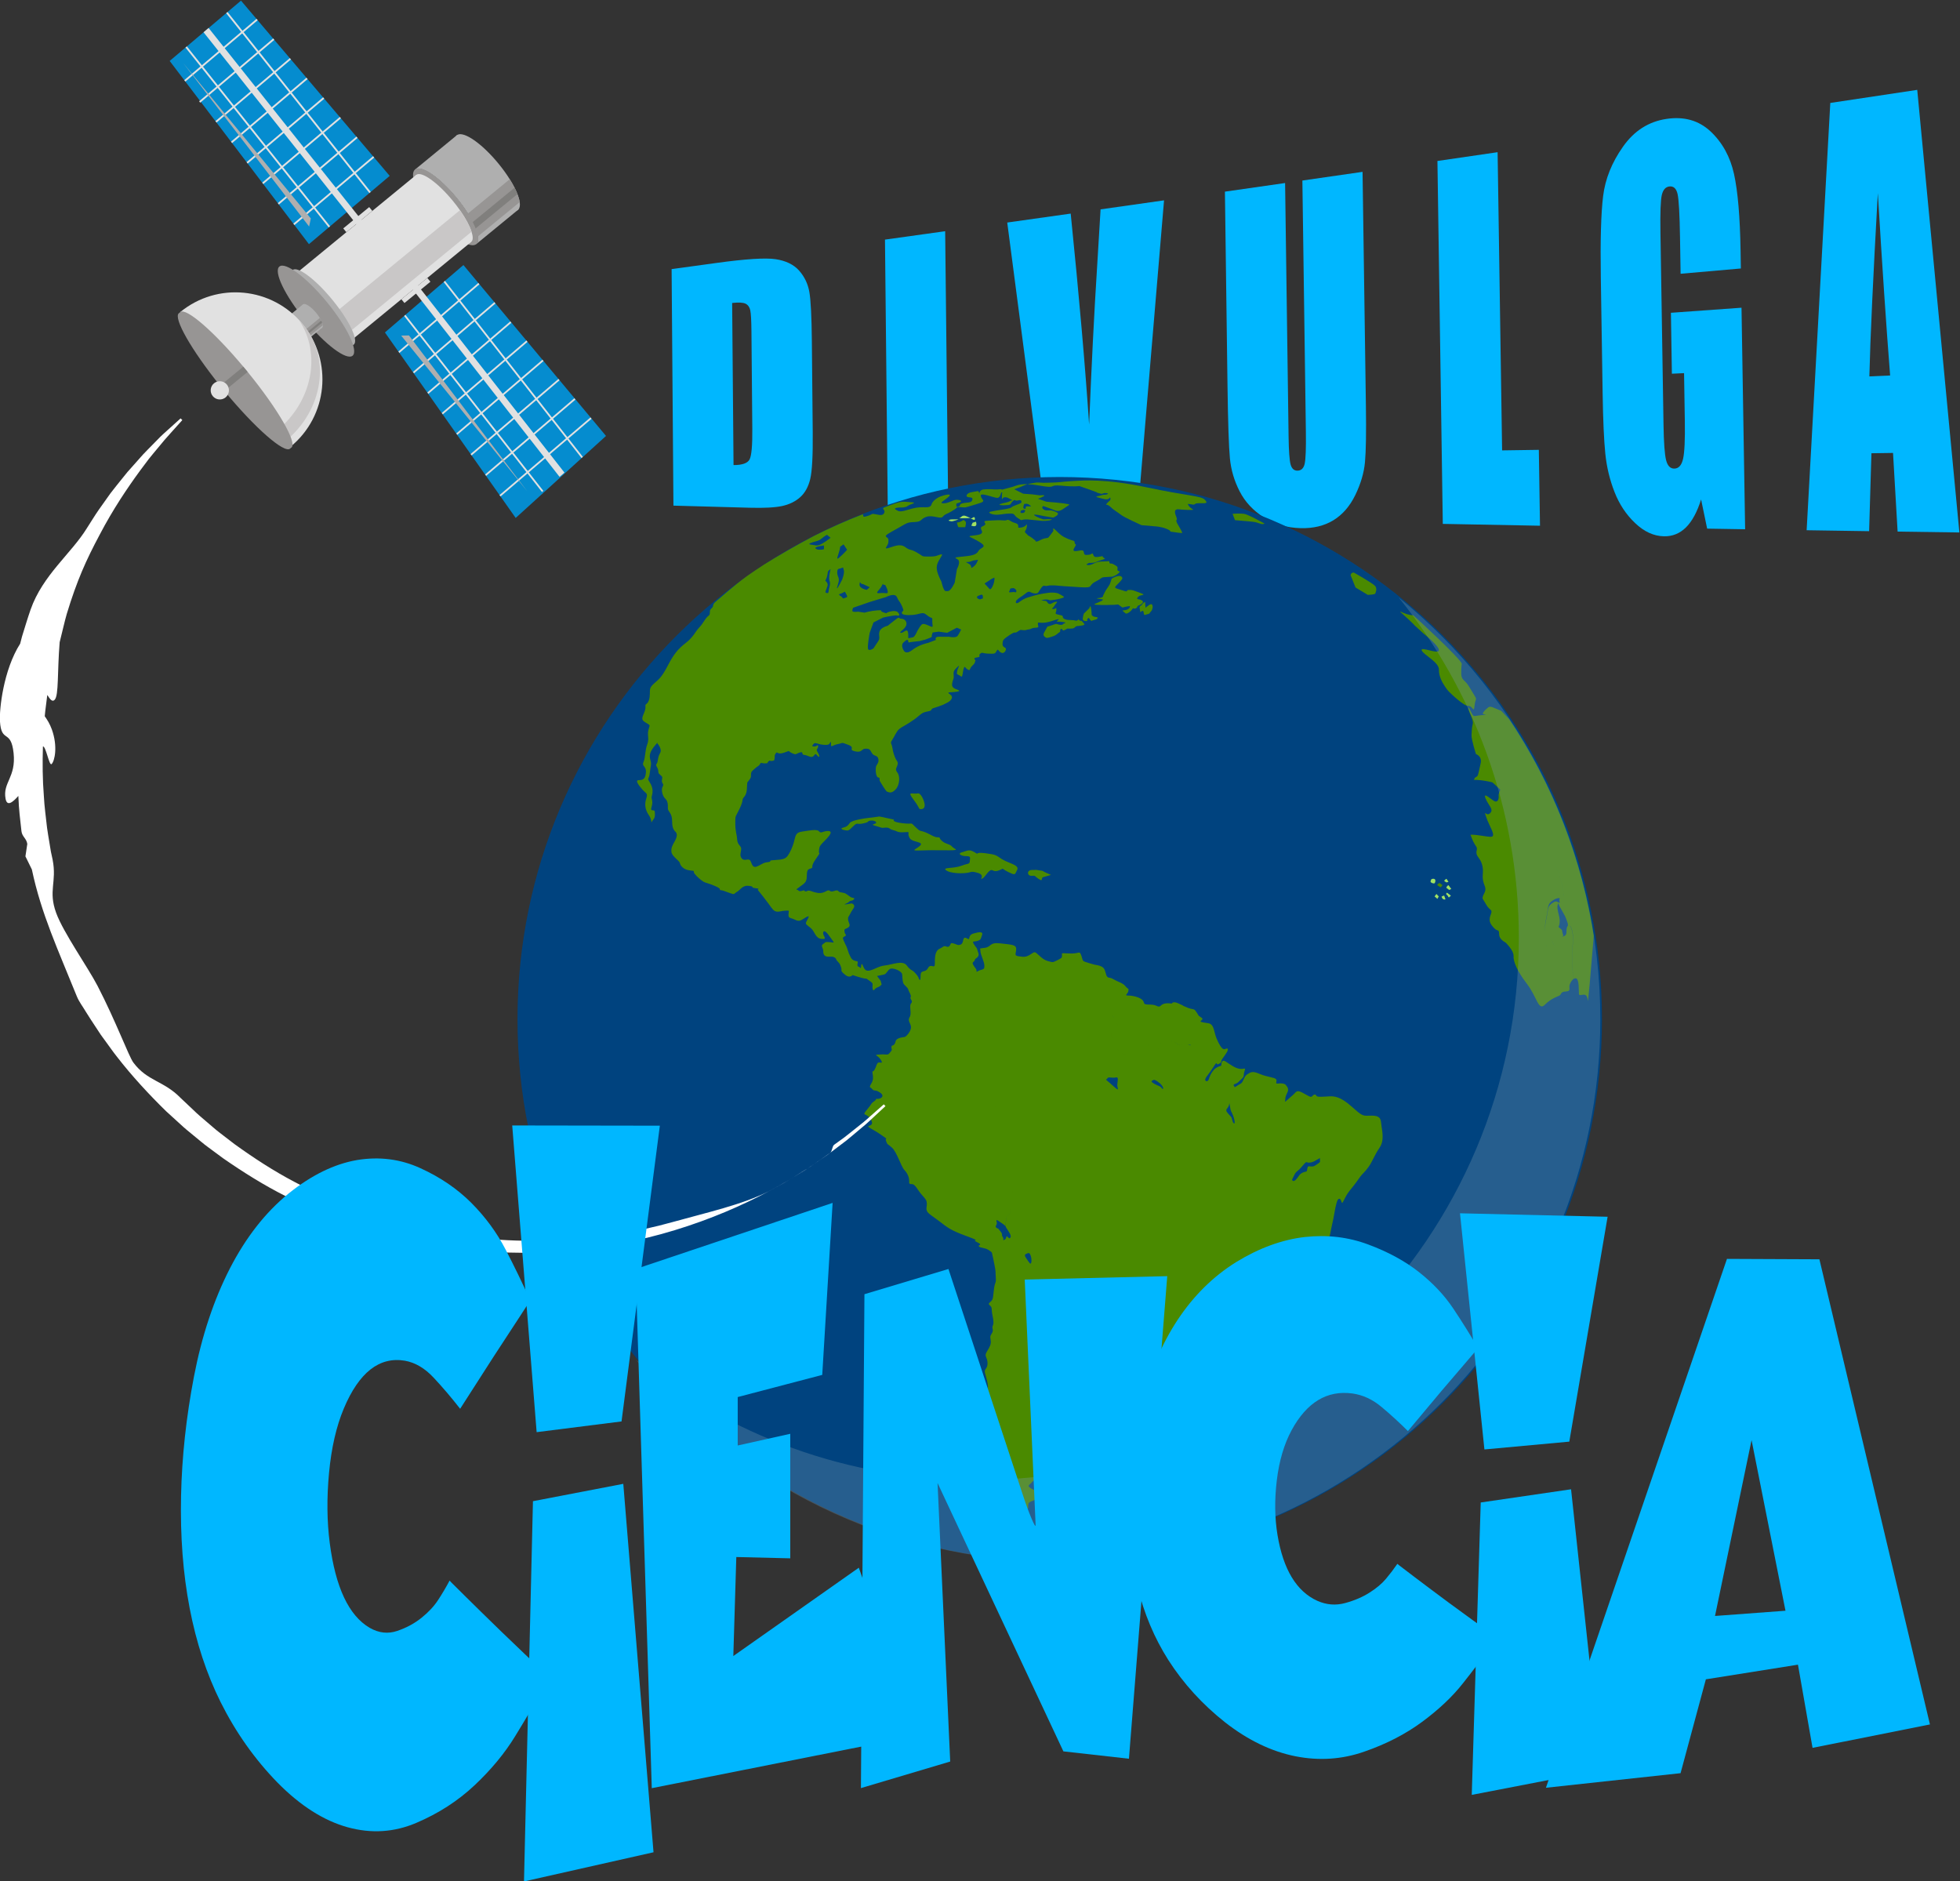 <svg width="475.91" height="456.76" version="1.1" viewBox="0 0 475.91 456.76" xml:space="preserve" xmlns="http://www.w3.org/2000/svg"><rect x="0" y="0" width="475.91" height="456.76" fill="#333333" stroke="none"/><defs><clipPath id="clipPath16"><path d="M 0,566.93 H 566.93 V 0 H 0 Z"/></clipPath><clipPath id="clipPath176"><path d="m217.89 333.25h175.63v-175.63h-175.63z"/></clipPath><clipPath id="clipPath276"><path d="m135.37 430.59h23.269v-29.809h-23.269z"/></clipPath><clipPath id="clipPath408"><path d="m175.1 380.95h23.002v-28.427h-23.002z"/></clipPath></defs><g transform="matrix(1.333 0 0 -1.333 -136 589.24)"><g clip-path="url(#clipPath16)"><g transform="translate(235.39 386.86)"><path d="m0 0 0.252-29.529c1.585 1e-3 2.56 0.342 2.919 1.026s0.526 2.545 0.499 5.579l-0.155 17.662c-0.018 2.058-0.091 3.37-0.217 3.938-0.126 0.567-0.409 0.962-0.845 1.186-0.436 0.223-1.255 0.268-2.453 0.138m-11.028 6.167 8.202 1.125c5.295 0.728 8.878 0.957 10.749 0.681 1.871-0.283 3.298-0.979 4.282-2.087 0.984-1.116 1.606-2.425 1.863-3.921 0.257-1.5 0.408-4.487 0.451-8.962l0.158-16.556c0.04-4.246-0.113-7.084-0.456-8.512-0.343-1.425-0.955-2.532-1.837-3.319-0.883-0.783-1.976-1.316-3.281-1.599-1.304-0.281-3.274-0.385-5.907-0.313l-13.891 0.382z" fill="#00b7ff"/></g><g transform="translate(274.19 399.93)"><path d="m0 0 0.563-51.304-11.012 0.278-0.513 49.495z" fill="#00b7ff"/></g><g transform="translate(314.06 405.55)"><path d="m0 0-4.856-57.754-16.727 0.391-6.979 53.321 11.56 1.63c1.529-15.031 2.648-27.861 3.354-38.422 0.436 10.74 0.92 20.31 1.455 28.708l0.633 10.484z" fill="#00b7ff"/></g><g transform="translate(350.22 410.74)"><path d="m0 0 0.61-42.658c0.07-4.841 0.014-8.242-0.168-10.201-0.18-1.96-0.771-3.968-1.77-6.019-0.998-2.042-2.331-3.571-4-4.591-1.667-1.01-3.644-1.484-5.928-1.427-2.529 0.061-4.768 0.72-6.721 1.967-1.952 1.234-3.419 2.809-4.404 4.726-0.984 1.908-1.577 3.911-1.78 6.015-0.201 2.102-0.349 6.523-0.439 13.262l-0.47 35.319 10.961 1.572 0.635-46.12c0.036-2.688 0.161-4.403 0.371-5.15s0.621-1.12 1.231-1.118c0.697 3e-3 1.141 0.419 1.329 1.25 0.189 0.832 0.262 2.794 0.219 5.886l-0.636 45.705z" fill="#00b7ff"/></g><g transform="translate(374.82 414.32)"><path d="m0 0 0.82-54.31 6.689 0.097 0.212-13.82-17.705 0.335-0.977 66.099z" fill="#00b7ff"/></g><g transform="translate(419.13 393.14)"><path d="m0 0-10.977-0.961-0.107 6.657c-0.067 4.196-0.214 6.81-0.439 7.842-0.226 1.03-0.729 1.496-1.511 1.399-0.677-0.083-1.13-0.589-1.358-1.518-0.23-0.928-0.314-3.249-0.254-6.961l0.557-34.918c0.053-3.267 0.208-5.415 0.47-6.447 0.26-1.032 0.755-1.547 1.487-1.541 0.801 6e-3 1.337 0.598 1.606 1.779 0.267 1.181 0.375 3.481 0.319 6.898l-0.14 8.707-2.218-0.104-0.177 11.098 12.859 0.924 0.66-40.35-6.918 0.113-1.103 5.311c-0.714-2.274-1.633-3.97-2.757-5.088-1.126-1.111-2.463-1.65-4.017-1.619-1.85 0.039-3.594 0.839-5.231 2.394-1.638 1.546-2.893 3.436-3.766 5.674-0.873 2.229-1.431 4.563-1.679 7.002-0.247 2.438-0.41 6.097-0.486 10.978l-0.331 21.078c-0.105 6.776 0.034 11.722 0.42 14.842 0.386 3.126 1.589 6.113 3.605 8.973 2.015 2.884 4.653 4.584 7.916 5.078 3.21 0.487 5.891-0.266 8.047-2.274 2.156-2.029 3.581-4.617 4.275-7.756 0.694-3.149 1.094-7.805 1.195-13.961z" fill="#00b7ff"/></g><g transform="translate(446.32 373.65)"><path d="m0 0c-0.708 8.978-1.456 20.055-2.239 33.226-0.86-15.271-1.375-26.388-1.543-33.394zm4.938 52.022 7.676-80.612-11.251 0.158-0.835 14.327-3.934-0.058-0.42-14.193-11.382 0.171 4.309 77.825z" fill="#00b7ff"/></g><g transform="translate(393.83 256.39)"><path d="m0 0c0 54.549-44.221 98.77-98.77 98.77s-98.77-44.221-98.77-98.77c0-54.55 44.221-98.771 98.77-98.771s98.77 44.221 98.77 98.771" fill="#00437f"/></g><g transform="translate(302.56 167.14)"><path d="m0 0c-2.059 0.045-2.587-0.399-2.984-0.313-0.763 0.166-1.313 0.657-1.224 0 0.09-0.657 0.328-0.835-0.179-0.866-0.508-0.029-0.925 0.031-0.328-0.358 0.597-0.388 1.134-0.089 1.731 0.209 0.596 0.299 1.611 1.351 0.836 0.468-0.777-0.885-1.671-1.225-0.329-0.862 1.343 0.365 0.657 0.574 1.85 0.603 1.194 0.03 1.492-0.179 1.612 0.03 0.119 0.209-0.418 0.447-0.507 0.806-0.09 0.358 1.582 0.237-0.478 0.283" fill="#a1e263"/></g><g transform="translate(268.62 287.17)"><path d="m0 0c0.418-0.129 1.553 0.069 5.193 0.01 3.641-0.06 2.03 0.149 1.641 0.657-0.388 0.507-1.163 0.417-1.85 1.044-0.686 0.626-0.178 0.657-0.805 0.657s-1.373 0.596-2.328 0.954c-0.955 0.359-0.716-0.03-1.731 0.955s-0.18 0.388-2.328 0.657-1.521 0.656-1.521 0.656l-2.657 0.567-2.566-0.328s-2.447-0.328-2.835-0.835c-0.389-0.508-0.491-0.685-1.314-0.896-0.474-0.121-0.119-0.358 0.448-0.448 0.567-0.089 0.627-0.119 1.463 0.717 0.835 0.836 0.566 0.238 1.879 0.537 1.314 0.299 0.538 0.418 1.314 0.507 0.775 0.09 1.343-0.388 0.775-0.567-0.566-0.179-0.596-0.209 0.478-0.507s0.537-0.269 1.402-0.209c0.866 0.06 0.657-0.269 1.433-0.447 0.776-0.18 0.746-0.478 2-0.389 1.253 0.09 0.626 0 0.835-0.656 0.209-0.657 0.418-0.806 1.82-1.194 1.403-0.388-1.163-1.313-0.746-1.442" fill="#4a8a00"/></g><g transform="translate(291.27 283.53)"><path d="m0 0c-0.929 0.168-0.47 0.023-1.152 0.056-1.154 0.056-1.019-1.108-0.191-1.063s0.403 0.023 1.298-0.569c0.896-0.592 0.358 0.188 0.806 0.323 0.448 0.134 1.467 0.392 1.422 0.425-0.045 0.034-0.594 0.224-1.198 0.537s-0.056 0.123-0.985 0.291" fill="#4a8a00"/></g><g transform="translate(269.73 294.67)"><path d="m0 0c0.448-0.03 0.806 0.208 0.717 0.925-0.09 0.716-0.717 2.029-1.195 1.94-1.062-0.199-2.088 0.537-0.805-1.164s0.836-1.671 1.283-1.701" fill="#4a8a00"/></g><g transform="translate(279.61 347.58)"><path d="m0 0c-0.029 0.567-0.533 0.072-0.533 0.072l-0.283-7e-3c0.524-0.276 0.837-0.457 0.816-0.065" fill="#a1e263"/></g><g transform="translate(277.97 348.05)"><path d="m0 0c-0.794 0.306-0.866-0.407-1.311-0.407h0.562l1.567 0.032c-0.234 0.123-0.506 0.255-0.818 0.375" fill="#a1e263"/></g><g transform="translate(275.19 347.43)"><path d="m0 0s-0.656-0.19-0.179-0.279c0.478-0.09 0.269-0.131 1.194 0.137 0.197 0.057 0.338 0.164 0.457 0.164h-0.159c-1.164 0-1.313-0.022-1.313-0.022" fill="#a1e263"/></g><g transform="translate(277.52 347.34)"><path d="m0 0s-0.687-0.525-1.193-0.453c0 0 0.148-0.869 0.328-0.869h1.193s0.15 0.61 0.126 0.861c-0.022 0.252-0.454 0.461-0.454 0.461" fill="#4a8a00"/></g><g transform="translate(279.79 346.3)"><path d="m0 0c0.208 0.239 0 0.716 0 0.716l-0.598-0.179-0.238-0.537s0.627-0.239 0.836 0" fill="#a1e263"/></g><g transform="translate(306.64 330.67)"><path d="m0 0c0.47-0.358 0.425-0.56 1.029-0.179 0.341 0.215 0.585 0.54 0.738 0.785 0.232-0.171 0.564-0.081 0.717 0.11 0.179 0.224-0.045 0.246 0.314 0.381 0.357 0.134 0.582 0.291 0.603 0.381 0.023 0.089 0.426 0.156 0 0.514-0.424 0.358-1.208 0.068-0.738 0.627s1.814 0.246 0.358 0.783c-1.455 0.537-1.365 0.537-2.037 0.515-0.671-0.022 0.18-0.515-1.074-0.089-1.253 0.425-1.679 0.38-1.209 0.872 0.471 0.493 1.232 1.187 1.119 1.433-0.111 0.246-0.313 0.403-0.828 0.313-0.514-0.09-1.119-0.47-1.119-0.47-0.134-0.537-0.38-1.097-0.38-1.097l-0.762-1.163-0.447-0.896s0.179-0.045-0.201-0.246c-0.381-0.201-1.388-0.09-0.694-0.246 0.694-0.157 1.321-0.045 0.559-0.448-0.76-0.402-1.796-0.604-0.797-0.671s3.17 0 3.17 0l0.739 0.067 0.783-0.56s0.895 0.246 1.231 0.246c0.056 0 0.101 2e-3 0.141 4e-3 8e-3 -0.152-0.053-0.303-0.231-0.452-0.559-0.469-1.455-0.156-0.984-0.514" fill="#4a8a00"/></g><g transform="translate(300.35 329.51)"><path d="m0 0s0.246-0.381 0.403-0.515 0 0 0.626 0.134c0.625 0.135 0.516 0.247 0.583 0.403 0.067 0.157-0.582 0.067-0.895 0.313-0.314 0.247-0.113 0.157-0.269 1.231-0.157 1.075-0.336 0.202-0.336 0.202l-1.007-0.988s-0.123-0.291-0.202-0.914c-0.053-0.428 0.449-0.493 0.74-0.448s0 0 0.066 0.246c0.067 0.246 0.291 0.336 0.291 0.336" fill="#4a8a00"/></g><g transform="translate(309.71 330.6)"><path d="m0 0c0-0.179 0.555 0.492 0.613 0 0.058-0.493 0.17-0.582 0.17-0.582l0.851 0.24 0.514 0.655 0.134 0.513s0.023 0.674-0.357 0.562c-0.381-0.112-0.314-0.204-0.627-0.382-0.314-0.178-0.246-0.402-0.314-0.178-0.067 0.224-0.067 0.985-0.067 0.985-0.582-0.269-0.648-0.605-0.648-0.605s-0.449-0.111-0.359-0.537c0.09-0.425 0.09-0.492 0.09-0.671" fill="#4a8a00"/></g><g transform="translate(295.36 353.58)"><path d="m0 0c2.597-0.239 3.253-0.06 3.253-0.06l2.119-0.746c2.119-0.746 0.358-0.209 1.373-0.537s0.478 0 1.283 0c0.806 0 0.388-0.299-0.119-0.299-0.508 0-0.508-0.119-1.254-0.268-0.746-0.15 0.09-0.239 1.045-0.507 0.954-0.269 1.163 0.298 1.163 0.298s0.18-0.298 0-0.537c-0.178-0.239-0.178-0.119-0.566-0.567s0 0 0.597-0.601c0.596-0.6 1.373-1.01 1.969-1.488 0.597-0.478 3.731-1.88 3.731-1.88l2.417-0.209s1.074-0.03 2.119-0.448c1.044-0.418 0.566-0.537 0.835-0.537 0.268 0 1.94-0.328 2.029-0.209 0.09 0.119-0.566 1.104-0.894 1.731-0.329 0.627-0.031 0.746-0.031 0.746l-0.149 0.477s-0.447 0.955-0.09 1.219c0.358 0.264 0.538 0.035 2.239 5e-3s0.626 0.06 0.179 0.687c-0.447 0.626-0.06 0.357 0.238 0.357 0.299 0 0.597-0.18 0.806-1e-3 0.209 0.18 0.418 0.178 1.164 0.178s1.373-0.062 0.656 0.654c-0.716 0.716-3.103 0.652-10.674 2.263-7.571 1.612-11.834 1.184-12.259 1.184-0.426 0-2.126-0.132-2.53-0.162-0.403-0.03-1.186-0.165-2.685-0.188-1.5-0.022-1.074-0.056-1.902 0.011-0.829 0.067-0.807-0.068-1.591-0.158-0.195-0.022-0.41-0.074-0.625-0.138 0.562-0.019 1.246-0.089 2.095-0.24 3.522-0.627 1.463 0.209 4.059-0.03" fill="#4a8a00"/></g><g transform="translate(330.03 347.03)"><path d="m0 0c1.41-0.112 1.701-0.671 2.351-0.358 0 0-3.022 1.701-3.783 1.791-0.761 0.089-2.059 0-2.059 0l0.447-1.164s1.634-0.157 3.044-0.269" fill="#4a8a00"/></g><g transform="translate(351.18 333.69)"><path d="m0 0s1.253 0.045 1.343 0.224 0.403 0.895 0 1.388c-0.403 0.492-3.895 2.462-3.895 2.462-0.537 0-0.582-0.492-0.582-0.492l0.896-2.239z" fill="#4a8a00"/></g><g transform="translate(364.13 320.07)"><path d="m0 0c-0.034-1.373 0.861-2.686 0.861-2.686s0.537-0.895 0.954-1.313c0.418-0.418 2.747-2.656 3.552-2.611 0.806 0.045 0.985-1.434 1.119-1e-3 0.135 1.433 0.537 1.03 0 1.881s-0.85 1.477-1.298 2.104c-0.448 0.626-1.119 0.806-1.119 1.88s0 1.074 0.089 1.79c0.09 0.717-8.818 8.864-8.818 8.864-1.701 0-3.446 1.567-1.701 0 1.746-1.567 1.969-1.88 1.969-1.88l1.612-1.477s2.91-2.283 2.775-3.045c-0.134-0.76-3.446 0.806-3.133 0 0.314-0.805 3.172-2.133 3.138-3.506" fill="#4a8a00"/></g><g transform="translate(363.38 281.9)"><path d="m0 0c-0.246 0.201-0.627 0-0.627 0-0.201-0.403-0.224-0.537 0.135-0.693 0.358-0.158 0.492 0 0.492 0s0.246 0.492 0 0.693" fill="#a1e263"/></g><g transform="translate(364.23 281.23)"><path d="m0 0c-0.403-0.246-0.47-0.357-0.291-0.492 0.179-0.134 0.515-0.314 0.515-0.314l0.336 0.404z" fill="#4a8a00"/></g><g transform="translate(365.11 281.56)"><path d="m 0,0 0.402,-0.245 0.359,0.112 -0.359,0.56 C -0.045,0.181 0,0 0,0" fill="#a1e263"/></g><g transform="translate(365.49 280.33)"><path d="m 0,0 0.516,-0.381 0.38,0.179 -0.515,0.694 C 0,0.313 0,0 0,0" fill="#a1e263"/></g><g transform="translate(365.6 279.03)"><path d="m0 0c0.269-0.201 0.224-0.604 0.47-0.357l0.246 0.246-0.716 0.537c-0.134-0.157-0.269-0.224 0-0.426" fill="#a1e263"/></g><g transform="translate(364.61 278.74)"><path d="m0 0c0.044-0.156 0.134-0.402 0.335-0.492 0.202-0.09 0.381 0 0.381 0s-0.204 0.559-0.225 0.649-0.491-0.157-0.491-0.157" fill="#a1e263"/></g><g transform="translate(363.34 278.77)"><path d="m0 0 0.511-0.447 0.25 0.447-0.425 0.448z" fill="#a1e263"/></g><g transform="translate(326.43 165.69)"><path d="m0 0c-0.716 0.06-1.552 0.149-1.552 0.149-0.537-0.149-0.328-0.716-0.328-0.716l0.746-0.537s1.074-0.567 1.433-0.358c0.358 0.209 1.164-0.299 0.507 0.537-0.657 0.835-0.089 0.865-0.806 0.925" fill="#a1e263"/></g><g transform="translate(279.17 167.6)"><path d="m0 0c-0.015 0.119-0.283 0.172-0.283 0.172s-0.195-0.216 0-0.126c0.065 0.03 0.133-0.021 0.195-0.098 0.056 6e-3 0.092 0.021 0.088 0.052" fill="#a1e263"/></g><g transform="translate(279.52 167.13)"><path d="m0 0v9e-3c-3e-3 -3e-3 -5e-3 -6e-3 -8e-3 -9e-3z" fill="#a1e263"/></g><g transform="translate(279.09 167.42)"><path d="m0 0c-0.16-0.019-0.693 0.09-0.781 0.013-0.119-0.105-0.855-0.219-0.855-0.219v-0.344l0.869-0.179 0.659-0.033s0.402 0.225 0.532 0.225h-0.201s-0.1 0.385-0.223 0.537" fill="#a1e263"/></g><g transform="translate(280.89 281.99)"><path d="m0 0c0.508 0.209 0.806 0.955 1.393 1.432 0.587 0.478 0.577-0.358 1.711 0.089 1.134 0.448 0.209 0.418 1.641-0.268 1.433-0.687 1.193-0.537 1.671 0.358s-1.611 1.224-2.745 1.94-0.955 0.836-3.104 1.104c-2.148 0.269-0.895-0.447-1.879 0.149-0.986 0.597-1.173 0.36-2.388 0-0.786-0.233-0.119-0.686 0.836-0.686 0.954 0 0.656-0.328 0.656-0.895s-0.388-0.478-0.955-0.66-1.074-0.474-2.775-0.594c-1.702-0.119 0-0.716 0-0.716s1.014-0.328 2.625-0.238c1.612 0.089 1.075 0.477 2.538 0.059 0.024-7e-3 0.046-0.014 0.069-0.022 1.351-0.425 0.207-1.258 0.706-1.052" fill="#4a8a00"/></g><g transform="translate(387.62 273.43)"><path d="m0 0c-0.149-0.143-0.254-0.481-0.254-0.933 0-0.676-0.041-0.917-0.985-1.109 0.756 0.192 0.204 0.44 0.204 1.103 0 0.308-0.656 0.573-0.656 0.752 0.713 1.565-0.665 3.097-0.056 4.297 0.258-0.851 1.141-1.952 1.471-2.953 0.134-0.411 0.341-0.804 0.276-1.157m-3.923 1.245c-0.216-0.941-0.283-1.706-0.269-2.392-0.03 0.755 0.032 1.594 0.264 2.609 0.451 1.969 0.033 2.531 1.466 3.324 0.419 0.233 0.75 0.264 1.006 0.243-0.126-0.23-0.114-0.524-0.02-0.861-0.251 0.019-0.579 0.404-0.976 0.185-1.433-0.793-1.02-1.139-1.471-3.108m1.016-3.878c0.039-0.284 0.421-0.681 0.42-1.203-0.012 0.522-0.396 0.92-0.42 1.203m0.346-1.615c1e-3 1e-3 1e-3 3e-3 2e-3 5e-3 0.027-0.02 0.054-0.042 0.081-0.062-0.028 0.021-0.055 0.037-0.083 0.057m-1.346 0.565c-7e-3 0-0.021 2e-3 -0.021 2e-3 -3e-3 -4e-3 -8e-3 -4e-3 -0.01-7e-3 0.028 0.043 0.045 0.104 0.048 0.187 5e-3 -0.076-2e-3 -0.135-0.017-0.182m-3.147-3.126c1e-3 -1e-3 3e-3 0 3e-3 0 4e-3 -1e-3 6e-3 -4e-3 9e-3 -5e-3 -4e-3 2e-3 -8e-3 4e-3 -0.012 5e-3m6.263 12.864c0.032-0.357 0.045-0.596 0.036-0.754 6e-3 0.163-6e-3 0.394-0.036 0.734-0.179 1.992-1.731 5.693-1.731 5.693s1.552-3.681 1.731-5.673m-8.955-5.906c0.13-0.083 0.235-0.151 0.343-0.198-0.108 0.047-0.213 0.114-0.343 0.198m0.08 21.927-1e-3 -1e-3c-0.026-0.015-0.051-0.023-0.076-0.037 0.025 0.014 0.051 0.023 0.077 0.038m-0.54-17.18 1e-3 -2e-3c0.022-0.042 0.042-0.087 0.063-0.131-0.021 0.044-0.042 0.09-0.064 0.133m14.569-4.654c-1.534 8.6-4.181 16.813-7.787 24.487-2.116 4.505-4.564 8.825-7.31 12.928l-1.398 1.481c-1.566 0.627-1.969 0.94-2.372 0.627s-0.984-0.85-0.984-1.119 1.342-0.179 0-0.269c-1.344-0.089-1.568-0.358-1.836 0-0.269 0.358-0.896 1.925-0.806 1.209s0.984-2.149 0.806-2.82c-0.179-0.672-0.179-1.254-0.224-2.059-0.045-0.806 0.809-3.447 0.809-3.447s1.161-0.359 0.847-1.701c-0.313-1.343-0.313-1.522-0.492-2.104-0.148-0.482-0.572-0.228-0.714-0.889 1.565 0.023 3.355-0.454 3.355-0.454s0.56-0.496 1.44-1.347c6e-3 0.011 9e-3 0.016 0.015 0.026-0.142-0.255-0.362-0.732-0.321-1.186 0.059-0.657-0.239-1.194-0.806-0.895-0.566 0.298-2.118 1.79-1.581 0.477s1.552-1.969 0.835-2.686c-0.716-0.716-1.253 0.895-0.716-0.716 0.537-1.612 1.91-3.521 0.896-3.581-0.736-0.043-2.443 0.415-3.758 0.375 0.465-1.263 0.604-1.495 1.042-2.151 0.447-0.671-0.449-0.91 0.477-2.104 0.925-1.194 0.746-2.596 0.716-3.103-0.023-0.408-0.012-0.876 0.189-1.508 0.048-0.154 0.106-0.316 0.18-0.491 0.377-0.896-0.279-1.463-0.369-1.941-0.089-0.477-0.059-0.209 0.627-1.432 0.687-1.224 1.253-0.746 0.806-1.88-0.448-1.134 0-1.731 0.656-2.417 0.657-0.687 0.865-0.06 0.895-1.105 0.015-0.52 0.297-0.878 0.587-1.12 0.292-0.244 0.592-0.372 0.637-0.431 0.09-0.12 1.463-1.433 1.402-2.417-0.057-0.958 0.593-2.623 2.301-4.88 0.05-0.065 0.096-0.128 0.147-0.194 1.82-2.357 2.059-5.013 3.253-3.79 1.193 1.224 2.477 1.522 2.715 1.701 0.239 0.179 0.209 0.626 0.866 0.687 0.657 0.059 0.985 0.059 0.895 0.685-0.09 0.627 0.388 1.314 0.627 1.523 0 0-0.209 6.058 5e-3 6.535 0.214 0.478-0.095 2.567-0.453 3.104-0.087 0.131-0.175 0.2-0.257 0.219 0.097-0.011 0.204-0.078 0.299-0.219 0.357-0.537 0.645-2.626 0.432-3.104-0.214-0.477-0.016-6.535-0.016-6.535 0.239 0.209 0.92 0.686 1.04-1.045 0.119-1.73-0.093-1.82 0.385-1.79 0.477 0.029 1.163 0.418 1.282-1.015 0.05-0.594 0.536 5.009 1.088 11.77-0.111 0.706-0.227 1.41-0.352 2.111" fill="#4a8a00"/></g><g transform="translate(341.74 229.86)"><path d="m0 0c-0.425-0.313-0.627-0.313-1.209-0.246-0.581 0.066-0.224-0.896-0.599-0.963-0.374-0.067-0.922-0.201-1.326-0.783-0.402-0.582-0.783-1.074-1.074-0.896-0.291 0.18-0.111 0.246 0.246 1.03 0.358 0.784 0.582 0.559 1.455 1.634s0.738 0.649 1.119 0.649 0.739 0 1.589 0.537c0.851 0.537 0.411 0.147 0.537-0.269 0.069-0.223-0.312-0.38-0.738-0.693m-10.9-20.771c-0.38 0.202-0.335 0-0.425-0.716s-0.314-0.359-0.314 0.381c0 0.738-0.358 0.537 0 1.096 0 0 0.224 0.224 0.828 0 0.605-0.223 0.291-0.963-0.089-0.761m-4.342 28.94c-0.156 0.739-0.246 0.537-0.873 1.32-0.627 0.784 0.246 0.65 0.336 1.769 0 0 0.112-0.627 0.204-1.119 0.091-0.493 0.445-0.806 0.691-1.858s-0.201-0.85-0.358-0.112m-8.131 13.701c0.047 1e-3 0.092 2e-3 0.14 4e-3 0.253 0.01 0.382-0.016 0.453-0.041-0.123-0.098-0.191 0.015-0.593 0.037m-1.655 3e-3s-0.671 0.57-1.163 0.749c-0.047 0.018-0.095 0.021-0.142 0.024 0.079 6e-3 0.065 4e-3 0.141-0.024 0.481-0.175 1.156-0.72 1.156-0.745v-4e-3s0.324-0.012 0.697-0.015c-0.515-4e-3 -0.689 0.015-0.689 0.015m-3.084-7.862c-0.269 0.381-0.537 0.336-1.276 0.738-0.738 0.403-0.666 0.554-0.201 0.739 0.224 0.09 1.007-0.381 1.477-0.963s0.269-0.894 0-0.514m0.113-43.76c0.017 9e-3 0.035 0.02 0.052 0.027 0.017 9e-3 0.033 0.017 0.051 0.025-0.034-0.017-0.069-0.033-0.103-0.052m-1.909 5.338c-0.05 0.026-0.103 0.052-0.156 0.075l-0.018 9e-3c-0.052 0.022-0.105 0.044-0.158 0.065-9e-3 3e-3 -0.018 7e-3 -0.027 0.01-0.052 0.021-0.106 0.04-0.161 0.059-9e-3 4e-3 -0.019 7e-3 -0.03 0.01-0.054 0.019-0.108 0.037-0.163 0.054-0.011 3e-3 -0.021 6e-3 -0.03 9e-3 -0.056 0.017-0.112 0.034-0.167 0.05-8e-3 3e-3 -0.015 5e-3 -0.023 7e-3 -0.052 0.014-0.103 0.029-0.155 0.042-9e-3 3e-3 -0.019 5e-3 -0.028 8e-3 -0.049 0.014-0.098 0.176-0.146 0.189-0.313 0.082-0.593 0.368-0.766 0.368h-2e-3c-0.032 0-0.06-0.123-0.083-0.11-2e-3 1e-3 -5e-3 -0.073-7e-3 -0.072-0.023 0.013-0.041-0.011-0.056 1e-3 -2e-3 1e-3 -0.191-0.016-0.192-0.014-0.014 0.012-0.216 6e-3 -0.216 0.02v3e-3c0 0.014 0.183 0.028 0.19 0.043 0.011 0.024 0.131 0.05 0.177 0.077 0.127 0.127 0.27 0.186 0.35 0.204 0.454 0.34 0.459 0.482 0.951 0.047 0.583-0.514 1.558-0.847 1.361-0.977-0.197-0.131 0.501-0.675-0.445-0.177m-0.728 46.362 0.084-0.213c0.671-0.122 1.533-0.622 1.93-0.627-0.384-7e-3 -1.259 0.526-1.94 0.65l-0.078 0.19zm2.474 0.263c0.112-0.01 0.216-7e-3 0.316-1e-3 -0.112-9e-3 -0.233-0.01-0.362 1e-3 -0.116 0.01-0.21 0.015-0.289 0.015 0.088 1e-3 0.196-3e-3 0.335-0.015m-8.724 0.414c-0.448 0.984-0.582 1.388 0 1.925s0.956 0.582 0.569 1.299c-0.256 0.469-0.575 1.344-1.124 1.776 0.549-0.432 0.868-1.307 1.124-1.776 0.388-0.717 0.013-0.762-0.569-1.299s-0.447-0.941 0-1.925c0.448-0.984 0.492-1.566 1.129-2.015 0.398-0.279 0.819-0.471 1.177-0.489-0.358 0.018-0.779 0.21-1.178 0.489-0.636 0.449-0.68 1.031-1.128 2.015m-0.716-7.654c-0.962 0.828-0.627 0.377-0.358 0.85 0.155 0.271 0.806-0.045 1.522 0.112s0.044-1.075 0.313-1.858-0.515 0.068-1.477 0.896m-14.25-32.678c-0.119-0.627-0.403-0.045-0.91 0.685-0.508 0.732-0.188 0.776 0.373 0.971 0.343 0.119 0.657-1.03 0.537-1.656m-3.72 11.996c-0.333-0.537-0.145-0.119-0.193-0.865s-0.131-0.716-0.131-1.134 0.09-0.209 0.131-0.358c0.041-0.15 0.108-0.597 0-0.747-0.108-0.149-0.071-0.239-0.399-0.477-0.328-0.239-0.12-0.478-0.299-1.015s-0.18-0.269-0.056-0.884c8e-3 -0.041 0.016-0.084 0.024-0.13 0.16-0.243 0.346-0.548 0.604-0.955 0.523-0.821 0.189-0.985 0.111-1.075-0.051-0.057-0.241 0.07-0.569 0.414-0.025-0.086-0.123-0.415-0.18-0.511-0.068-0.113-0.295-0.206-0.463-0.319 0.168 0.113-0.029 0.206 0.039 0.319 0.066 0.112-0.237 0.533-0.237 0.533v5e-3c0 0.181 0.04 0.421-0.218 0.723-0.35 0.41-0.395 0.51-0.384 0.531-0.027 6e-3 -0.105 0.033-0.277 0.126-0.657 0.358 0.109 0.507-0.1 1.178-0.209 0.672 0.382 0.08 1.13-0.387 0.196-0.123 0.361-0.269 0.493-0.452-0.124 0.615-0.109 0.347 0.069 0.884 0.179 0.537-0.022 0.776 0.306 1.015 0.328 0.238 0.295 0.328 0.402 0.477 0.109 0.15 0.043 0.597 2e-3 0.747-0.041 0.149-0.129-0.06-0.129 0.358s0.083 0.388 0.131 1.134-0.141 0.328 0.193 0.865c0.291 0.471 0.368 1.055-4e-3 1.453 0.372-0.398 0.296-0.982 4e-3 -1.453m-2.924 16.365c5e-3 -5e-3 0.011-0.01 0.015-0.014 5e-3 -7e-3 9e-3 -0.014 0.015-0.021-0.01 0.012-0.019 0.024-0.03 0.035m1.924-13.581c6e-3 -2e-3 9e-3 -6e-3 0.014-9e-3 -0.043 0.017-0.087 0.031-0.143 0.031 0 0 0.047-0.01 0.129-0.022m-38.408 56.362c0.012-0.011 0.029-0.022 0.042-0.033 0.021-0.018 0.038-0.034 0.057-0.052-0.03 0.027-0.065 0.056-0.099 0.085m3.959 60.166c0.985 0.269 0.836 0.537 1.94 1.164l0.657-0.538s-0.627-0.537-1.552-1.074-1.134-0.268-1.969-0.179c-0.836 0.09-0.06 0.358 0.924 0.627m2.417-7.265c0.24-0.579-0.148-1.24-0.178-1.867-0.031-0.627-0.597-0.149-0.597-0.149s0.179 0.567 0.388 1.104-0.388 0.985-0.388 0.985 0.298 0.507 0.388 1.104 0 0.597 0.567 1.014c0 0-0.418-1.611-0.18-2.191m-1.024 5.803s-0.895-0.209-1.311 0c-0.417 0.209-0.504 0.417 1.311 0.689zm2.42-4.148c0.052 0.805 0.306 0.447 1.052 0.835l0.149-0.507c0.15-0.508-0.302-1.701-0.302-1.701s-0.772-1.552-0.903-1.582 0.041 0.269 0.25 1.134c0.209 0.866-0.299 1.015-0.246 1.821m0.395 3.879c0.298 1.134-0.149 0.418 0.747 1.164l0.656-0.988s-0.687-0.803-1.403-1.4c-0.716-0.596-0.298 0.09 0 1.224m0.836-8.654c-0.358-0.12 0 0-0.64 0.417-0.64 0.418-0.017 0.239 0.789 0.776 0 0 0.358-0.567 0.418-0.806 0.059-0.238-0.209-0.268-0.567-0.387m1.671-1.731 3.014 1.044 2.955 0.895s1.611 0.866 1.999 0c0.388-0.865 0.388-0.605 0.746-1.272 0.359-0.667 0.447-1.175 0.447-1.175s-1.133-0.835 1.015-0.835c2.15 0 2.299 0.806 3.253 0 0.955-0.806 1.015-0.209 0.985-1.045-0.03-0.835 0.329-1.313-0.388-0.984-0.716 0.328-1.253 0.566-1.551 0.298-0.299-0.268-0.807-1.194-0.807-1.194s-0.418-1.014-0.746-1.104-0.894-0.179-0.894-0.179 0.089 1.164-0.18 1.373-0.775-0.478-1.193-0.388c-0.418 0.089 0.805 0.656 1.014 1.372 0.209 0.717-0.358 1.194-0.895 1.194s-0.239 0.448-0.925-0.059c-0.687-0.508-1.55-1.224-1.55-1.224s-1.345-0.299-1.524-1.134c-0.179-0.836 0.209-1.015-0.209-1.672-0.418-0.656-0.865-1.313-0.865-1.313s-0.716-0.507-0.956-0.178c-0.238 0.328 0.269 3.014 0.269 3.014l0.687 1.883 1.76 0.892s1.015 0.239 1.492 0.299c0.478 0.059 0.866 0.149 1.105 0.059 0.238-0.089 0.597 0.06 0.089 0.597-0.507 0.537-1.848 0-1.848 0-0.33-0.089 0.028-0.298-0.807 0-0.836 0.299 0.137 0.448-1.125 0.358-1.263-0.09-2.282-0.418-2.282-0.418l-1.16 0.175s-0.597-0.065-0.925 0c-0.328 0.064 0 0.721 0 0.721m1.164 4.297c0.12 0.806 0 0 0.657 0l1.193-0.567-0.537-0.477s-1.433 0.238-1.313 1.044m4.059-0.298c0.388 0.805 0 0 0.597 0.179 0 0 0.447-0.747 0.477-1.254s-0.299-0.149-1.432-0.264c-1.134-0.114-0.031 0.533 0.358 1.339m10.355-8.356 1.552-0.209 1.074 0.567 0.687 0.358 0.537-0.227 0.238-0.101s-0.298-0.657-0.627-1.134c-0.328-0.478-1.611-0.178-1.611-0.178s-0.835-0.031-1.761-1e-3c-0.924 0.029-0.596-0.584-0.596-0.584l-1.373-0.521s-1.641-0.298-2.924-1.304-1.613 0-1.613 0-0.537 0.857 0 1.359c0.539 0.502 0.598 0.483 0.777 0.452 0.179-0.029-0.03-0.596 0.328-0.417 0 0 0.656 0.119 1.402 0.179s0.627 0.119 1.135 0.229c0.507 0.109 0.388 0.129 1.074 0.368 0.687 0.239 0.418 0.418 0.418 0.418l0.183 0.596zm15.638 23.277c0.149 0.03 0.478 0 0.478 0 0.148 0 0.835-0.418 0.685-0.448-0.148-0.029-0.685 0-0.685 0s-0.299 0.06-0.269-0.298c0.029-0.358-0.448-0.03-0.448 0s0.09 0.716 0.239 0.746m-0.079-1.615s-0.57-0.124-0.638 0c-0.067 0.123 0.09 0.403 0.09 0.403l0.447 0.112c0.18 0 0.326-0.135 0.326-0.135zm-9.68-8.86c0.687 0.269 0.388 0.12 1.284 0.298 0 0-0.209-0.805-0.777-1.223-0.566-0.418-0.387-0.268-0.477 0-0.089 0.269-0.149 0.358-0.716 0.657-0.568 0.298 0 0 0.686 0.268m1.731-6.121c0.418 0.176 0.448-0.086 0.448-0.624l-0.537-0.178s-0.567 0.119-0.538 0.387c0.03 0.27 0.209 0.239 0.627 0.415m1.641 2.659s0.179 0.209 0.896 0.508c0 0 0.089-0.478-0.18-1.224-0.268-0.746-0.537-1.014-0.716-0.836-0.178 0.18-0.895 0.985-0.895 0.985zm3.712-1.73c0.041 0.298 0.138 0.268 0.705 0.328 0 0 0.597-0.298 0.478-0.627-0.12-0.328 0 0-0.83-0.119s-0.394 0.119-0.353 0.418m65.524-95.766c-1.254-0.044-1.314-0.089-3.313 1.701-2 1.791-3.163 1.85-3.939 1.82-0.776-0.029-2.298-0.209-2.417 0.09s-0.448 0.328-0.746-0.03c-0.299-0.358-0.597-0.03-1.791 0.597-1.194 0.626-1.134 0.089-1.79-0.448-0.658-0.537-1.404-1.283-1.404-1.193s0.061 0.387 0.061 0.596 0.089 0.508 0.388 1.134c0.297 0.627-0.031 0.955-0.269 1.283-0.239 0.329-0.895 0.389-1.492 0.299s-0.03 0.478-0.328 0.806c-0.299 0.328-1.672 0.388-2.985 0.955-1.313 0.566-1.611 0.328-2.268-0.09-0.656-0.418-0.656-1.402-1.163-1.671-0.508-0.268-1.164-0.776-1.135-0.627 0.03 0.15-0.478 0.359 0.12 0.568 0.597 0.209 0.507 0.328 1.134 0.865s0.298 0.686 0.566 1.462c0.269 0.776-0.029 0.299-0.894 0.418-0.866 0.119-1.732 0.805-2.567 1.343-0.836 0.537-0.776-0.776-0.776-0.776s-0.896-0.209-1.373-0.776c-0.478-0.567-0.716-1.074-0.896-1.671-0.178-0.597-0.805-0.418-0.626 0.059 0.179 0.478 0.597 0.777 1.462 2.149 0.866 1.373 0.388 0.209 0.955 0.553 0.568 0.342 0.404 0.178 0.493 0.582 0.089 0.402 1.178 1.551 1.178 2.029 0 0.477-0.447 0-0.775 0.089-0.328 0.09-0.836 0.836-1.314 2.029-0.477 1.194-0.402 2.507-1.447 2.687-0.51 0.087-1.437 0.189-1.437 0.337 0 0.153 0.611 0.357 0.215 0.647-0.777 0.567-0.367 0.135-0.859 0.896-0.492 0.76-0.534 0.626-1.115 0.76-0.419 0.097-0.806 0.266-1.443 0.551 4e-3 0.013 0.01 0.022 0.015 0.034-0.23 0.103-0.482 0.221-0.763 0.356-1.119 0.537-1.297 0-1.297 0s-1.343 0.268-1.925-0.314-0.627 0.134-2.015 0.134c-0.787 0-0.983 0.058-1.071 0.206-0.067 0.112-0.071 0.278-0.227 0.511-0.358 0.537-1.731 0.925-2.633 0.925-0.904 0-0.113 0.268-0.023 0.836 0.09 0.566-0.09 0.297-0.567 0.895-0.386 0.482-0.929 0.634-1.58 0.942-0.155 0.073-0.314 0.155-0.479 0.251-0.865 0.507-0.865 0.209-1.164 0.448-0.269 0.215-0.224 0.431-0.452 1.083-0.025 0.071-0.053 0.147-0.085 0.23-0.221 0.562-0.811 0.745-1.29 0.84-0.234 0.046-0.443 0.07-0.567 0.107-0.381 0.113-1.747 0.47-1.993 0.65-0.246 0.179-0.246 0.738-0.514 1.298-0.269 0.559-0.381 0-2.082 0.09-1.702 0.088-1.298 0.067-1.321-0.381-0.022-0.448-0.022-0.425-0.895-0.873s-0.783-0.358-1.679-0.134c-0.895 0.223-1.634 1.097-2.081 1.455-0.448 0.357-0.604 0.021-1.276-0.358-0.671-0.381-1.052-0.359-1.948-0.224-0.894 0.134-0.514 0.38-0.469 1.253s-0.761 0.85-2.843 1.096c-2.081 0.247-1.634-0.626-2.842-0.805-1.209-0.179-0.828 0.022-0.828-0.605 0-0.626 0.693-1.88 0.716-2.595 0.022-0.717-0.134-0.672-0.716-0.851-0.582-0.18-0.739-0.516-0.717-0.135 0.023 0.381-0.313 0.537-0.604 1.097s0.179 0.448 0.291 0.851 0.336 0.246 0.604 0.671c0.269 0.425-0.067 0.784-0.134 1.186-0.067 0.403-0.268 0.426-0.649 1.075s0.067 0.358 0.716 0.581c0.649 0.225 0.514 0.336 0.783 1.03 0.27 0.694-0.537 0.605-1.589 0.292-1.052-0.314-0.514-1.209-0.984-0.963-0.471 0.246-0.762 0.425-0.896-0.403s-0.873-0.761-1.141-0.649c-0.269 0.112-0.941 0.402-1.075 0.201s-0.201-0.761-0.783-0.56c-0.582 0.202-0.426 0-1.276-0.402-0.85-0.403-0.85-1.59-0.85-2.709 0-1.118-0.717 0.18-1.254-0.806-0.537-0.984-1.342-0.133-1.342-1.431 0-1.299-0.314-0.516-0.381-0.314-0.032 0.095-0.09 0.207-0.194 0.352-0.115 0.16-0.286 0.361-0.545 0.633-0.492 0.514-0.671 0.268-1.41 1.254-0.738 0.984-2.663 0.133-3.872 0-1.209-0.135-1.775-0.62-2.73-0.904-0.955-0.283-1.134 0.314-1.388 0.881s-0.299 0.134-0.328-0.268c-0.03-0.404-0.209 0-0.418 0.044s-0.313 0.209-0.194 0.657c0.095 0.356-0.067 0.325-0.377 0.395-0.079 0.019-0.168 0.042-0.265 0.082-0.477 0.194-0.566 0.478-0.746 0.835-0.179 0.359-0.246 0.471-0.425 1.075-0.18 0.604-0.336 0.85-0.336 0.85s-0.223 0.448-0.426 0.941c-0.201 0.492-0.156 0.469 0.269 0.738 0.426 0.268 0 0.157-0.089 0.805-0.09 0.65 0.156 0.404 0.693 0.785 0.538 0.38-0.014 0.88-0.044 1.447-0.03 0.566 0.06 0.358 0.329 0.925 0.268 0.567 0.387 0.641 0.701 1.178 0.313 0.538-0.246 0.836-0.426 0.814-0.179-0.023-0.738-0.156-1.142-0.179-0.402-0.022 0.404 0.179 0.695 0.47s0.559 0.134 0.828 0.38c0.268 0.247 0.156 0.313-0.157 0.358s-0.56 0.269-1.119 0.672c-0.559 0.402-1.186 0.179-1.499 0.56-0.314 0.38-1.052-0.314-1.478 0-0.425 0.313-0.552-0.031-1.269-0.269-0.715-0.239-1.491 0-2.237 0.269-0.746 0.268-0.806-0.269-1.075-0.031-0.269 0.24-0.119 0.15-0.686 0.031s-0.477 0.238-0.805 0.238c-0.108 0-0.093 0.049 0 0.134 0.191 0.175 0.719 0.509 1.222 0.911 0.746 0.597 0.538 1.253 0.627 1.999 0.09 0.746 0.359 0.686 0.806 0.866 0.235 0.093 0.149 0.13 0.166 0.359 0.016 0.208 0.114 0.573 0.61 1.282 1.044 1.492 0.567 0.836 0.597 1.373 0.029 0.537 0.06 0.865 0.328 1.223 0.269 0.358 1.164 1.164 1.552 1.702 0.388 0.537 0.418 0.924-0.447 0.835-0.866-0.09-1.045-0.478-1.433-0.03-0.388 0.447-1.939 0.09-3.044-0.06-1.104-0.149-1.193-0.597-1.462-1.701-0.268-1.104-0.776-2.148-1.164-2.686-0.389-0.537-0.806-0.716-2.357-0.805-1.552-0.09-0.329-0.239-1.164-0.359-0.836-0.119-0.687-0.089-1.821-0.686s-1.134 0.299-1.463 0.895c-0.328 0.598-1.044-0.149-1.551 0.418s-0.157 1.119-0.134 1.746c0.022 0.627-0.672 0.672-0.739 1.746s-0.335 1.388-0.335 2.954c0 1.567 0 0.985 0.805 2.686 0.806 1.701 0.269 1.477 0.806 2.104 0.192 0.225 0.309 0.469 0.383 0.722 0.133 0.454 0.125 0.937 0.154 1.382 0.045 0.694 0 0.448 0.336 0.895 0.335 0.448 0.38 0.515 0.38 1.074 0 0.56 0.202 0.627 0.739 1.12 0.537 0.492 0.671 0.38 0.895 0.783s0.157 0.135 0.873 0.135c0.717 0 0.358 0.066 0.672 0.357 0.313 0.291 0.178 0.023 0.671 0.09s0.358 0.135 0.448 0.47c0.089 0.336-0.113 0.47 0.223 0.918 0.336 0.447 0.179-0.336 1.5 0.112 1.321 0.447 0.538 0.335 1.41-0.068 0.873-0.402 0.671-0.156 1.432 0.09s0.314-0.336 0.695-0.403c0.379-0.067 0.469-0.067 1.006-0.291s0.761-0.067 1.008 0.269c0.246 0.335 0.335-0.022 0.671-0.291s0.224 0.291-0.134 0.828 0.067 0.448 0.112 0.985-0.202 0-0.694 0c-0.493 0-0.426 0.157-0.112 0.492 0.313 0.336 0.672-0.089 1.813-0.179 1.142-0.089 1.03 0.224 1.208 0.448 0.179 0.223 0.113-0.067 0.135-0.515 0.023-0.448 0.276 0.022 1.261 0.202 0.984 0.178 0.462 0.403 1.872-0.135 1.41-0.537-0.111-0.873 1.231-1.186 1.343-0.314 1.134 0.485 1.94 0.485s0.776-0.209 1.164-0.836 1.015-0.268 1.16-1.074c0.146-0.806-0.414-0.895-0.474-1.612-0.059-0.716 0.09-1.731 0.474-1.731s0.094-0.417 0.303-0.716c0.208-0.298 1.044-1.82 1.312-1.88 0.269-0.059 0.746-0.418 1.523 0.418 0.775 0.836 0.835 2.417 0.328 3.074-0.508 0.657-0.12 0.835 0.029 1.432 0.15 0.597-0.149 0.567-0.477 1.373s-0.388 1.283-0.507 1.91-0.418 0.597 0 1.224c0.418 0.626 0.768 1.559 1.283 1.984s0.627 0.381 1.925 1.209 1.388 1.029 2.103 1.567c0.717 0.537 1.634 0.357 1.814 0.716 0.179 0.358 0.365 0.283 1.365 0.641s0.671 0.254 1.478 0.642c0.805 0.388 1.297 1.067 0.559 1.559-0.739 0.493 0 0.291 1.208 0.47 1.209 0.18-0.156 0.381-0.537 0.694s-0.313 0.672-0.201 1.142c0.111 0.47 0.291 0.559 0.201 1.253s0.18 0.918 0.738 1.455c0.56 0.537 0-0.202-0.111-0.851-0.112-0.649 0.023-0.448 0.47-0.738 0.448-0.291 0.403-0.291 0.514 0.156 0.113 0.448 0.09 0.806 0.269 1.231 0.18 0.425 0.135 0.045 0.672-0.29 0.537-0.336 0.268 0.134 0.828 0.671s0.403 0.403 0.604 1.029c0 0-0.626 0.381 0.269 0.493 0.896 0.112 0.134 0.313 0.582 0.671 0.447 0.358 0.246 0.067 1.477 0.023 1.231-0.045 1.209-0.045 1.522 0.492 0.314 0.537 0.179 0 0.828-0.313 0.65-0.313 0.985 0.649 0.828 0.806-0.157 0.156-0.649 0.246-0.582 0.85 0.068 0.604 0.023 0.716 1.276 1.544 1.254 0.828 0.805 0.202 1.432 0.605s0.449 0.358 1.008 0.291c0.56-0.068 0.671 0.112 1.074 0.134s0.44 0.276 1.216 0.306c0.777 0.029 0.447 0.209 0.433 0.672-0.015 0.462 0.09 0.193 1.014 0.238 0.925 0.045 1.523 0.328 2.388 0.582s0-0.283 0.029-0.358c0.031-0.075 0.33 0.015 1.195-0.105 0.865-0.119 0.014-0.223-0.075-0.388-0.089-0.164-0.403-0.149-0.776-0.059s-0.373 0.179-0.717 0.045c-0.342-0.135-1.342-0.433-1.342-0.433s-0.089-0.209-0.358-0.672c-0.268-0.462-0.268-0.432-0.329-0.731-0.059-0.298 0.373-0.626 0.612-0.641 0.239-0.016 0.851 0.193 1.269 0.343 0.418 0.149 0.716 0.492 1.015 0.686 0.297 0.194 0.014 0.224 0.209 0.522 0.193 0.299 0.432-0.209 0.432-0.209s0.238 0 0.582 0.224c0.343 0.224 0.194 0.09 0.701 0.12 0.507 0.029 0.627-0.015 0.925 0.268 0.299 0.284 0.179 0.134 1.15 0.284 0.969 0.149 0.432 0.343 0.193 0.701-0.238 0.358-0.224 0-0.582 0.298-0.357 0.299 0 0.165-0.314-0.029-0.312-0.194-0.342 0.045-1.267 0.045-0.926 0-1.359 0.238-1.403 0.507-0.045 0.268 0.067 0.291-0.806 0.47s-0.38 0.269-0.38 0.895c0 0.627 0 0.134-0.537 0.134s-0.112 0.09 0.179 0.582c0.291 0.493 0.336 0.381 0.469 0.627 0.135 0.246-0.492 0.09-0.894-0.157-0.403-0.246-0.661-0.157-0.862 0.168-0.202 0.325-0.28 0.246-0.795 0.302s-0.134 0.09 0.011 0.135c0.146 0.045 0.213 0.078 0.616 0.078s0.637-0.157 0.637-0.157l0.863 0.112s0.436 0.045 1.141 0.235c0.705 0.191 0.671 0.291 0.19 0.537-0.481 0.247-0.608 0.493-1.66 0.53-1.052 0.038-2.992-0.433-2.992-0.433s-1.089-0.298-1.641-0.477-0.999-0.463-1.552-0.865c-0.552-0.403-0.731 0.044-0.373 0.432s0.91 0.601 1.638 1.216c0.727 0.616 0.772 0.045 1.555-0.022s0.627 0.134 1.209 0.94 0.537 0.269 1.208 0.448c0.672 0.179 2.06 0 2.06 0s1.611-0.135 4.028-0.269c2.418-0.134 1.164 0.269 2.642 1.03 1.477 0.761 0.775 0.791 2.223 0.85 1.448 0.06 0.999 0.134 0.999 0.134s0.373 0.016 0.971 0.553c0.597 0.537-0.321 0.186-0.209 0.723 0.111 0.537-0.135 0.537-0.672 0.873s-0.717-0.022-0.783 0.358c-0.067 0.381 0.111 0.179-1.142 0.179-1.254 0-1.588-0.358-2.014-0.515-0.425-0.156-0.582-0.178-0.918-0.111-0.335 0.067 0.358 0.358 0.358 0.358s0.873-0.023 1.277 0.156c0.402 0.179 0.357 0.157 1.029 0.381 0.671 0.224 0.716 0.201 0.336 0.425-0.381 0.224 0.223 0.358-0.717 0.179-0.939-0.179-1.029 0-1.186 0.403s-0.134 0-0.85-0.067c-0.717-0.067-0.762 0-0.851 0.537-0.09 0.537-0.94 0.134-1.522 0.134s-0.336 0.359-0.023 0.895c0.314 0.538-0.089 0.158-0.111 0.627-0.022 0.471-0.157 0.269-1.231 0.717-1.075 0.447-1.433 0.805-2.216 1.567-0.783 0.76-0.359-0.023-0.448-0.157s-0.626-0.851-0.85-1.119c-0.225-0.269-0.515 0-1.5-0.515s-0.851-0.157-0.851-0.157-0.537 0.515-1.164 0.873c-0.626 0.358 0 0-0.559 0.47-0.56 0.47 0 0.358 0.112 1.276 0.112 0.917 0 0-0.918-0.157-0.917-0.157-0.56-0.022-0.671 0.403-0.112 0.425-0.627 0.291-1.365 0.761-0.739 0.47-0.471 0.022-1.365 0.112-0.896 0.089-1.299 0-2.687-0.045s-0.313-0.403-0.626-0.761-1.03-0.224-0.627-0.984c0.403-0.762-0.492-0.851-1.656-0.985-1.164-0.135-0.314-0.18 1.298-1.164 1.611-0.985 0.135-0.94-0.224-1.657-0.358-0.716-1.432-0.85-2.775-0.985-1.343-0.134-1.746-0.134-1.03-0.492s-0.089-1.791-0.089-1.791l-0.404-2.45s-0.671-1.556-1.253-1.556h-0.403c-0.402 0-0.761 1.69-0.761 1.69s-0.582 1.113-0.76 1.83c-0.18 0.716-0.09 1.071 0 1.385 0.089 0.313 0.313 0.737 0.76 1.453 0.449 0.716-0.627 0.078-1.208-0.012-0.582-0.089-0.985-0.051-1.701-0.051-0.717 0-0.582 0.199-1.746 0.826-1.164 0.626-0.984 0.188-1.97 0.905-0.984 0.716-2.208 0.019-3.103-0.204-0.896-0.224 0 0.375 0.059 1.076 0.06 0.702-0.045 0.703-0.387 0.972-0.344 0.268 0.357 0.597 2.118 1.582 1.761 0.984 1.612 1.06 3.044 1.119 1.432 0.06 1 0.567 2.164 0.955s2.566-0.492 2.97 0.015c0.402 0.508 0.76 0.478 1.581 0.97s0.757 0.478 0.996 0.705c0.239 0.228 1.213-0.108 1.75 0.071s1.492 0.418 2.536 0.776c1.045 0.358 0.18 0.567 0.059 1.283-0.119 0.716 2.418-0.403 3.044-0.373 0.52 0.024 0.629 0.989 0.719 0.989h0.224c-0.156 0-0.116-0.309-0.137-0.9-0.029-0.836 0 0.023 0.508 0.023 0.507 0 0.507-0.078 1.104-0.377 0.597-0.298-0.03-0.143-0.168-0.322-0.137-0.18-1.264-0.386-1.264-0.386s-1.015-0.267-0.478-0.333c0.537-0.065 0.776-0.052 1.403 1e-3 0.626 0.054 0.417 0.275 0.895 0.723s0.238-0.06 0.925 0.12c0.686 0.178 0.627-0.18 0.627-0.328 0-0.15-0.359-0.299-0.955-0.514-0.597-0.215-0.627-0.233-0.896-0.442-0.268-0.209-1.611-0.388-1.611-0.388s-2.089-0.298-2.351-0.447c-0.26-0.149 0.531-0.537 1.455-0.486 0.926 0.051 1.195 0.188 2.25 0.217 1.056 0.03 0.675-0.358 1.421-0.806 0.746-0.447 0.508-0.447 0.865-0.345 0.359 0.103 0.896 0.081 0.896 0.081l2.716-0.271s1.193-0.032 1.671 0.19c0.477 0.222-1.462 0.081-1.462 0.081s-1.194 0.384-1.642 0.742c-0.447 0.358 1.791-0.149 1.791-0.149l1.641-0.269s0.597 0.239 0.806 0.529c0.208 0.29-0.06 0.426-0.776 0.683-0.717 0.258-1.254-0.048-1.73 0.25-0.478 0.299-0.24 0.537-0.18 0.627s2.357-0.835 2.357-0.835 0.568-0.179 1.164 0.208c0.597 0.388 1.045 0.687 1.284 0.866s-2.387 0.418-2.387 0.418l-1.762 0.149-1.552 0.537s0.269 0.06 0.956 0.418c0.686 0.358-0.626 0.209-0.626 0.209l-1.374 0.179-1.641 0.119-1.637 0.806 1.143 0.413s0.641 0.318 1.293 0.514c-1.767 0.059-2.308-0.396-2.828-0.509-0.381-0.083-1.102-0.312-1.867-0.496-0.039 0.175-0.403 0.024-1.237 0.048-1.015 0.03-1.209 0.09-2.103 0-0.896-0.089-0.74-1.096-0.807-0.604-0.066 0.492-0.335 0.246-1.32 0.112-0.985-0.135-1.231-0.851-0.649-0.918 0.581-0.067 0.895-0.045 0.716-0.56-0.179-0.514-1.052-0.387-1.545-0.507-0.492-0.119-0.663-0.164-0.679-0.373-0.014-0.209-0.305-0.373-0.574-0.284-0.268 0.09 0 0-0.09 0.336-0.089 0.336 0.269 0.246 0.695 0.471 0.424 0.223 0.022 0.447-0.65 0.447-0.671 0-1.41-0.649-2.394-0.649-0.986 0 0.38 0.627 1.007 1.253 0.626 0.627-0.874 0.269-1.544 0-0.672-0.268-1.478-0.85-1.634-1.454-0.157-0.605-0.896-0.515-1.634-0.515-0.739 0-1.366-0.045-2.865-0.515-1.5-0.47-1.656-0.089-2.037 0.112-0.38 0.201 0.201 0.358 0.739 0.358 0.537 0 1.007-0.022 1.432 0.269s0.806 0.335 1.119 0.514c0.313 0.18-0.515 0.18-1.612 0.269-1.096 0.09-2.64-0.649-3.558-0.963-0.918-0.313 0.045-0.425-0.179-1.006-0.225-0.581-0.694-0.493-1.567-0.314s-0.493 0-1.499-0.313c-0.925-0.288-0.701-0.103-0.83 0.326-3.062-1.181-6.049-2.51-8.955-3.979-3.15-1.646-6.543-3.612-9.065-5.202-1.024-0.662-2.035-1.343-3.033-2.042-2.768-2.016-4.86-3.967-5.678-4.622-0.894-0.716-0.298-0.835-0.865-1.313-0.567-0.477-0.029-1.014-0.567-1.372-0.158-0.106-0.308-0.274-0.459-0.476-0.363-0.482-0.728-1.159-1.212-1.644-0.686-0.686-1.015-1.7-2.447-2.805-1.432-1.104-2.178-2.029-3.313-4.207-1.134-2.179-1.671-2.447-2.446-3.164-0.777-0.716-0.777-0.925-0.777-1.82 0-0.896-0.209-1.611-0.627-1.91s0.09-0.418-0.418-1.612c-0.507-1.193-0.476-1.313 0.389-1.85s0.626-0.298 0.388-1.313c-0.162-0.684-0.011-1.111-0.024-1.664-6e-3 -0.267-0.05-0.563-0.185-0.932-0.418-1.134-0.328-2.417-0.687-3.223-0.357-0.806 0.537-0.687 0.448-1.88-0.089-1.194-0.537-1.403-1.283-1.403s-0.09-0.865 0.597-1.671c0.686-0.806 1.103-0.657 0.746-1.701-0.358-1.045-0.18-2.089 0.477-3.014 0.657-0.926 0.329-1.642 0.567-1.164 0.239 0.478 0.537 0.478 0.537 1.313s-0.089 0.686-0.507 0.746 0.029 0.656 0.029 1.402-0.238 0.627-0.059 1.313c0.18 0.687 0.18 1.433-0.398 2.358-0.578 0.926-0.139 0.388 0 1.731s0.369 1.522 0.1 2.387c-0.269 0.866 0 1.612 0.865 2.626 0.865 1.016 0.299 0.389 0.418 0.329s0.507-0.597 0.597-1.104-0.179-0.627-0.358-1.164-0.12-1.104-0.388-1.433c-0.269-0.328 0.268-0.626 0.299-1.223 0.029-0.597 0.148-0.567 0.506-0.895 0.359-0.328 0.209-0.328 0.166-0.926-0.043-0.596 0.461-0.537 0.133-1.104-0.329-0.567 0-1.731 0.448-2.149 0.447-0.417 0.537-0.955 0.507-1.73-0.03-0.776 0.776-0.746 0.776-2.447s0.596-1.701 0.776-2.119c0.179-0.418 0.029-0.925-0.329-1.552-0.357-0.627-0.686-1.164-0.566-1.94 0.119-0.776 1.462-1.566 1.529-1.969s0.582-1.209 1.812-1.344c1.232-0.134 0.426-0.089 0.896-0.648 0.471-0.56 1.074-1.075 1.522-1.366 0.448-0.29 1.052-0.313 2.328-0.895s0.403-0.627 0.895-0.694 0.448-0.089 1.566-0.492c1.12-0.404 0.717-0.179 1.367 0.178 0.648 0.359 0.984 1.254 2.215 1.097 1.231-0.156 0.022-0.268 1.186-0.425s0.135 0 0.515-0.447c0.303-0.357 1.091-1.342 1.818-2.327 0.185-0.25 0.364-0.5 0.532-0.739 0.828-1.187 1.41-0.65 2.462-0.582 0.265 0.016 0.439 0.026 0.551 0.019 0.334-0.019 0.121-0.183 0.121-0.736 0-0.738 0.291-0.492 1.163-0.917 0.873-0.426 1.075-0.135 2.01 0.425 0.934 0.559 0.341-0.246 0.095-0.761s-0.023-0.515 0.783-1.187 0.806-1.902 2.034-1.992c1.229-0.089-0.042 0.65 0.272 1.277 0.313 0.626 1.365-1.187 1.745-1.657s-0.179-0.179-0.895-0.179c-0.717 0-0.313 0-0.873-0.336-0.56-0.335 0-0.716 0-1.321 0-0.604 0.156-1.096 1.231-1.006 1.075 0.089 1.164-0.605 1.164-0.605l0.582-0.672s0.336-0.648 0.336-1.029c0-0.38-0.068-0.38 0.715-1.029 0.784-0.65 1.321-0.023 1.321-0.023s1.813-0.604 2.26-0.627c0.449-0.022 0.247-0.045 0.963-0.515 0.716-0.469 0.269-0.649 0.425-1.342 0.157-0.695 0.246 0.022 0.873 0.246 0.627 0.223 0.761 0.559 0.761 0.559l-0.179 0.65-0.649 0.873s0.873 0.156 1.299 0.268c0.424 0.112 0.604 0.784 1.096 1.03s2.104-0.381 2.171-1.007c0.068-0.627 0.045-1.053 0.179-1.523 0.135-0.469 0.806-0.783 0.918-1.209 0.112-0.424 0.649-1.14 0.447-1.431-0.201-0.291 0.516-0.695 0.09-1.119-0.425-0.426 0.179-1.814-0.269-2.507-0.447-0.695 0.247-1.119 0.247-1.859 0-0.738-0.874-1.678-1.12-1.745s-1.566-0.112-1.701-0.85c-0.134-0.74-0.671-0.74-0.671-0.74s-0.134-0.268-0.045-0.537c0.09-0.268 0.045-0.336-0.358-0.805-0.402-0.47-0.447-0.179-1.79-0.269s-0.381-0.067 0.179-0.962c0.559-0.895-0.202-0.336-0.493-0.537-0.291-0.202-0.313-0.694-0.626-1.254-0.314-0.559-0.47-0.09-0.381-0.671 0.089-0.582 0.224-1.141-0.246-1.903-0.47-0.761-0.134-0.581 0.224-1.007s0.447 0.023 1.388-0.604c0.939-0.627 0.179-1.142-0.426-1.142-0.604 0 0 0-0.649-0.447-0.649-0.448-0.269-0.291-1.298-1.523-1.029-1.23-0.179-0.537 0.559-1.589 0.739-1.051 0.202-1.23-0.246-1.387-0.447-0.157 0.783-0.56 2.327-1.657 1.545-1.096 0.539-0.291 0.83-1.074 0.29-0.783 0.178-0.403 1.074-1.209 0.894-0.805 1.678-3.468 2.261-4.073 0.581-0.604 0.849-1.298 0.872-1.902 0.022-0.605-0.045-0.672 0.537-0.672s1.03-1.142 1.791-1.97c0.76-0.828 0.873-1.029 0.895-1.589 0.023-0.559-0.179-0.805 0-1.298 0.179-0.492 0.94-0.895 2.327-1.947 1.388-1.052 1.925-1.59 4.969-2.686 3.045-1.097 0.605-0.493 1.836-1.075 1.231-0.581 0.089-0.469 0.357-0.783 0.27-0.313 1.076-0.201 1.747-0.648 0.286-0.192 0.437-0.288 0.525-0.374 0.117-0.115 0.117-0.207 0.169-0.477 0.089-0.471 0.179-0.694 0.425-2.037s0.112-0.761 0.201-2.037c0.09-1.275-0.111-0.671-0.313-2.081s-0.089-1.97-0.604-2.383-0.381-0.505-0.045-0.818c0.336-0.314 0.134-0.604 0.358-1.679 0.224-1.074 0.246-1.499 0.044-1.947-0.201-0.448 0.247-0.739-0.156-1.343-0.402-0.604-0.269-0.693-0.201-1.343 0.067-0.649-0.112-1.029-0.694-1.97-0.582-0.939 0.089-0.961 0.112-2.103 0.022-1.142-0.672-0.985-0.47-1.791 0.201-0.806 0.358-1.164 0.492-1.992s-0.022-0.828-0.202-1.567c-0.179-0.738-0.514-2.103-0.693-2.596s-0.179-0.784-0.56-1.679-0.559-0.291-0.559-0.872c0-0.582-0.068-0.314-0.448-0.582-0.38-0.269-0.291-0.202-0.089-0.783 0.201-0.582 0.313-0.963 0.537-1.455 0.223-0.493 0.268-0.695 0.268-0.695s-0.134-0.246-0.336-0.604c-0.201-0.358-0.178-0.29-0.492-0.649-0.313-0.358-0.156-0.694-0.022-1.164s0-0.156 0.045-0.783c0.044-0.627-0.068-0.56-0.179-0.896-0.112-0.335-0.225-0.447-0.56-0.828-0.336-0.38-0.09-0.201 0-0.424 0.089-0.225 0.358-0.023 0.828-0.023s0.179 0.089 0.269 0.156c0.089 0.068 0.357 0.851 0.357 0.851s0.113 0.604 0.516 1.231c0.402 0.626 0.783 0 0.783 0l-0.067-0.94s-0.179-0.381-0.404-0.918c-0.223-0.537-0.156-0.38-0.111-0.984 0.045-0.605-0.075-0.911-0.075-1.642s-0.238-0.746-0.402-0.731-0.299 0.194-0.493 0.522-0.134 0.463-0.313 0.836c-0.18 0.373-0.06-0.179-0.314-0.463-0.253-0.283-0.358-0.283-0.462-0.671-0.105-0.388-0.358-0.432-0.896-0.463-0.537-0.03-0.97 0-2.059 0s0.418-0.119 1.15-0.299c0.73-0.178 1.267-0.164 1.745 0.076 0.478 0.238 0.269-0.015 0.418-0.06s0.433-0.045 0.865-0.059c0.433-0.016 0.135-0.344-0.149-0.418-0.283-0.076-0.313-0.165-0.417-0.389-0.105-0.224 0.283-0.372 0.283-0.372s-0.104-0.374-0.283-0.344c-0.18 0.029-0.299 0.09-0.523 0.135-0.223 0.044-0.582-0.165-0.701-0.254-0.12-0.09 0.269-0.478 0.269-0.478s0.223 0.12 0.521 0.194c0.299 0.075 0.209-0.788 0.404-0.878 0.187-0.087 0.138-0.849 0.134-0.9 0.01 0.011 0.021 0.023 0.029 0.033 0.097 0.133 0.174 0.209 0.234 0.238 0.06 0.03 0.525-0.15 0.525-0.15l1e-3 -0.252s-0.215-0.105-0.499-0.24c-0.284-0.133-0.055-0.164 4e-3 -0.254 0.06-0.088 0.554-0.014 0.554-0.014s0.509-0.074 0.732-0.254c0.224-0.179 0.807-0.522 0.807-0.522s-0.06-0.537-0.299-0.477c-0.238 0.059-0.268 0.179-0.387 0.209-0.12 0.029 0-0.239-0.149-0.418-0.149-0.18 0-0.359 0-0.359l1.044-0.358 1.015-0.507 0.836 0.09 0.596 0.269 0.299-0.269s-0.12-0.358-0.12-0.478 1.074-0.477 1.074-0.477 0.687-0.09 0.955-0.173c0.267-0.082 0.886 0.167 1.391 0.055 4e-3 -1e-3 8e-3 -1e-3 0.012-2e-3 0.507-0.119 1.39 0 1.39 0l1.654 0.149s0.297 0.06 0.477 0.179c0.179 0.119-0.568 0.209-0.837 0.358-0.268 0.149-0.867 0.417-1.105 0.506-0.24 0.09-0.511-0.24-0.69-1e-3s-0.484 0.505-0.574 0.684c-0.089 0.179-0.46 0.8-0.818 1.128-0.359 0.329-0.556 0.708-0.176 1.063 0.231 0.217 0.262 0.254 1.157 0.277 0.895 0.022 0.604 0.178 0.671 0.693s0.067 0.515 0.918 0.873 0.962 0.269 1.79 1.522-0.089 0.448-0.224 0.358c-0.133-0.089-0.783-0.335-1.857 0.268-1.074 0.605-0.313 0.672 0.045 1.187 0.357 0.515 1.164 0.56 2.059 0.604 0.895 0.045 0.179 0.314 0.626 0.627 0.448 0.313 0.247 0.112 0.381 0.649s-0.022 0.649 0.828 0.963c0.851 0.313-0.448 0.582-0.313 0.94 0.134 0.358-0.403 0.089-0.224 0.895 0.179 0.805-0.538 0.134-0.179 1.074 0.358 0.94 1.03-0.357 3.178-0.402 2.149-0.045 1.567 0.582 1.567 0.582s-0.94 0.85-0.314 1.297c0.627 0.448 0 0.672 0.045 1.478s0.447-0.045 1.433-0.224c0.984-0.179 2.148-0.269 5.416 0.85s3.179 2.552 2.641 2.642c-0.537 0.089-0.85 0-0.403 0.447 0.448 0.448 0.045 0.717-0.179 1.03-0.223 0.313-1.611 0.985-1.656 1.163-0.045 0.18 0 0.493 0.359 0.448 0.357-0.044 2.327-0.805 2.327-0.805s1.746-0.269 2.865-0.314 1.253 0.134 2.148 0.94c0.355 0.319 0.731 0.712 1.147 1.14 0.635 0.655 1.363 1.394 2.256 2.083 0.706 0.546 0.865 0.652 1.021 0.697 0.05 0.187 0.098 0.403 0.098 0.534 0 0.268 0.381 0.599 0.381 0.599l0.693 1.08s0.314 0.089 0.492 0c0.18-0.089 0.426-0.359 0.224-0.56-0.201-0.201-0.828-0.648-1.074-1.007-0.132-0.192-0.244-0.371-0.237-0.489 0.158 0.057 0.364 0.14 0.64 0.266 1.679 0.76 1.269 1.431 2.163 2.417 0.896 0.985 1.164 1.253 2.478 1.731 1.312 0.477 0.656 0.984 0.895 2.178 0.238 1.194 0.126 1.238 0.776 2.425 0.649 1.186 0.783 0.649 1.879 1.432 1.097 0.783 1.388 1.365 2.642 1.947 1.253 0.582 1.074 1.075 2.014 1.03s0.538 0.045 1.299 0.805c0.76 0.762 1.656 0.449 3.446 0.314 1.791-0.134 0.538 0.582 1.299 0.94 0.76 0.359 0.895 0.537 1.119 1.343 0.223 0.806 0.582 1.164 1.343 1.656 0.76 0.492 0.805 0.627 1.119 1.254 0.313 0.626 0.76 0.806 1.164 1.612 0.402 0.805 0.582 1.879 0.805 1.521 0.224-0.357 0.134 0.672 0.94 1.791s0.762 2.193 1.074 3.401c0.314 1.209 0.493 2.821 0.807 3.895 0.312 1.075 0.716 0.807 0.894 0.135 0.18-0.672 0.449 0.805 1.523 2.103 1.074 1.299 1.566 2.06 1.925 2.552 0.358 0.492 0.805 0.761 1.521 1.791 0.717 1.029 0.985 2.015 1.97 3.446 0.985 1.433 0.358 3.403 0.268 4.567-0.089 1.164-0.85 1.298-2.103 1.253" fill="#4a8a00"/></g><g clip-path="url(#clipPath176)" opacity=".31"><g transform="translate(356.78 333.25)"><path d="m0 0c13.698-16.955 21.906-38.528 21.906-62.022 0-54.549-44.22-98.771-98.77-98.771-23.493 0-45.068 8.209-62.023 21.907 18.107-22.411 45.81-36.748 76.865-36.748 54.548 0 98.769 44.221 98.769 98.771 0 31.054-14.337 58.757-36.747 76.863" fill="#7c9cae"/></g></g><g transform="translate(263.01 240.9)"><path d="m0 0s-0.833-0.736-2.396-2.115c-0.394-0.34-0.818-0.741-1.315-1.144-0.499-0.397-1.044-0.833-1.633-1.303-0.592-0.465-1.215-0.981-1.902-1.504-0.702-0.506-0.992-0.715-1.781-1.283-0.395-0.284-0.335-1.184-0.75-1.483-0.429-0.28-1.31-0.95-1.76-1.244-0.906-0.579-1.407-1.023-2.406-1.636-1.016-0.589-2.469-1.57-3.565-2.206-1.099-0.629-2.279-1.306-3.477-1.939-4.852-2.43-11.079-3.801-17.525-5.595-6.438-1.809-13.636-2.975-21.27-3.324-3.818-0.126-7.747-0.12-11.734 0.235-1.998 0.117-3.998 0.415-6.02 0.662-1.009 0.142-2.014 0.34-3.027 0.509l-1.522 0.263-1.513 0.333c-8.099 1.712-16.186 4.626-23.771 8.659-3.805 2-7.424 4.364-10.924 6.888l-2.567 1.974c-0.867 0.646-1.654 1.386-2.485 2.073-0.823 0.698-1.65 1.392-2.418 2.149l-2.317 2.187c-3.111 3.188-6.069 3.028-8.626 6.47-0.842 1.16-3.185 7.534-6.532 13.991-1.809 3.465-6.202 9.654-7.517 13.242-1.497 4.086 0.161 5.585-0.65 9.719l-0.311 1.447-0.24 1.454c-0.151 0.969-0.335 1.928-0.461 2.891-0.206 1.932-0.485 3.838-0.579 5.741-0.25 3.074-0.263 6.105-0.174 9.075 0.533 0.126 1.146-3.627 1.578-3.208 0.571 0.553 1.16 3.208 0.052 6.299-0.373 1.041-0.857 1.785-1.296 2.414 0.061 0.654 0.128 1.306 0.22 1.951 0.086 0.643 0.156 1.284 0.242 1.921 0.43-0.632 0.864-1.411 1.362-0.853 0.74 0.828 0.449 5.053 0.892 10.463 0.313 1.196 0.949 4.004 1.294 5.154 1.867 6.133 3.512 9.767 5.989 14.417 2.447 4.671 5.052 8.516 7.308 11.604 0.574 0.768 1.117 1.494 1.629 2.177 0.53 0.67 1.053 1.279 1.527 1.856 0.948 1.156 1.767 2.131 2.473 2.888 1.385 1.54 2.125 2.362 2.125 2.362l-0.318 0.308s-0.828-0.747-2.382-2.148c-0.383-0.356-0.837-0.732-1.291-1.187-0.45-0.458-0.941-0.959-1.472-1.5-0.529-0.544-1.112-1.118-1.707-1.752-0.578-0.65-1.192-1.341-1.84-2.072-0.325-0.365-0.658-0.741-1-1.126-0.323-0.4-0.654-0.81-0.993-1.229-0.669-0.846-1.399-1.714-2.106-2.655-0.681-0.96-1.39-1.959-2.126-2.996-0.728-1.043-1.401-2.171-2.142-3.314-2.839-4.632-8.054-8.547-10.265-14.851-0.547-1.576-1.036-3.208-1.55-4.867-0.115-0.441-0.232-0.89-0.348-1.336-3.057-4.802-3.81-11.945-3.682-14.102 0.244-4.119 2.004-1.356 2.484-5.814 0.48-4.457-2.016-5.352-1.459-8.337 0.277-1.479 1.307-0.63 2.325 0.522 9e-3 -0.128 0.013-0.256 0.022-0.384 0.064-2.004 0.322-4.014 0.546-6.046 0.13-1.014 0.906-1.29 1.063-2.31l-0.34-2.266 1.172-2.389c1.724-8.145 4.785-14.659 8.184-23.093 0.408-1.014 1.107-1.895 1.662-2.845 0.57-0.941 1.199-1.851 1.797-2.779l0.911-1.384 0.978-1.345c0.662-0.89 1.284-1.809 1.98-2.676 2.708-3.495 5.844-6.882 8.937-9.905l2.518-2.294c0.814-0.771 1.686-1.477 2.555-2.186 0.878-0.699 1.71-1.449 2.623-2.104l2.704-1.998c3.683-2.555 7.481-4.933 11.46-6.931 7.933-4.03 16.337-6.879 24.707-8.49l1.562-0.312 1.572-0.244c1.045-0.154 2.081-0.339 3.121-0.465 2.085-0.217 4.142-0.484 6.197-0.568 2.048-0.163 4.081-0.169 6.088-0.197 1.003-0.032 2.001 0.049 2.992 0.068 0.99 0.045 1.976 0.038 2.949 0.138 7.805 0.548 15.114 1.918 21.617 3.916 6.51 1.982 12.235 4.479 17.083 7.057 1.197 0.67 2.381 1.277 3.477 1.939 1.091 0.669 2.143 1.314 3.153 1.935 0.994 0.643 1.919 1.301 2.818 1.907 0.446 0.307 0.882 0.608 1.308 0.901 0.411 0.312 0.811 0.615 1.202 0.911 0.78 0.591 1.518 1.151 2.213 1.678 0.679 0.545 1.297 1.081 1.882 1.566 0.581 0.489 1.12 0.941 1.614 1.355 0.489 0.417 0.9 0.826 1.287 1.176 1.526 1.417 2.34 2.173 2.34 2.173z" fill="#fff"/></g><g transform="translate(156.2 378.96)"><path d="m0 0c-0.156-0.393-0.604-0.583-0.997-0.425-0.395 0.158-0.586 0.604-0.43 0.996 0.157 0.392 0.605 0.582 0.998 0.425 0.395-0.158 0.586-0.604 0.429-0.996" fill="#fff"/></g><g transform="translate(183.63 394.81)"><path d="m0 0c-0.156-0.392-0.604-0.582-0.997-0.425-0.395 0.158-0.586 0.604-0.429 0.996 0.156 0.392 0.604 0.583 0.997 0.425 0.395-0.158 0.586-0.604 0.429-0.996" fill="#fff"/></g><g transform="translate(185.95 369.96)"><path d="m0 0c-0.383-0.969-1.442-1.45-2.367-1.074-0.925 0.375-1.364 1.466-0.982 2.434 0.383 0.969 1.443 1.451 2.368 1.074 0.924-0.375 1.364-1.465 0.981-2.434" fill="#fff"/></g><g transform="translate(196.49 403.91)"><path d="m0 0-7.728-6.343c0.316 0.259 0.413 0.752 0.316 1.41-0.063 0.423-0.202 0.913-0.413 1.454-0.144 0.365-0.318 0.753-0.523 1.158-0.251 0.495-0.546 1.017-0.882 1.555-0.577 0.922-1.272 1.891-2.068 2.86-3.078 3.751-6.472 6.055-7.578 5.146l7.729 6.343z" fill="#afafaf"/></g><g transform="translate(188.76 397.57)"><path d="m0 0-11.148 13.583c1.106 0.909 4.5-1.395 7.578-5.145 3.079-3.752 4.676-7.529 3.57-8.438" fill="#afafaf"/></g><g transform="translate(188.76 397.57)"><path d="m0 0c-1.106-0.908-4.5 1.396-7.579 5.146-3.078 3.752-4.676 7.529-3.569 8.437 1.106 0.909 4.5-1.395 7.578-5.145 3.079-3.752 4.676-7.529 3.57-8.438" fill="#979594"/></g><g transform="translate(196.38 403.82)"><path d="m0 0c-0.315-0.259-0.817-0.257-1.444-0.034-0.402 0.143-0.856 0.376-1.345 0.688-0.33 0.212-0.677 0.459-1.034 0.739-0.437 0.342-0.891 0.733-1.353 1.169-0.792 0.745-1.607 1.616-2.402 2.585-3.078 3.75-4.677 7.528-3.569 8.436 0.037 0.031 0.076 0.058 0.118 0.081 1.216 0.672 4.484-1.602 7.46-5.227 0.795-0.968 1.491-1.938 2.067-2.86 0.336-0.538 0.632-1.06 0.882-1.555 0.205-0.405 0.38-0.793 0.522-1.158 0.211-0.541 0.352-1.031 0.413-1.453 0.085-0.582 0.021-1.034-0.211-1.31-0.032-0.038-0.066-0.07-0.104-0.101" fill="#afafaf"/></g><g transform="translate(187.86 397.98)"><path d="m0 0c-0.351-0.287-0.999-0.159-1.821 0.297-0.973 0.538-2.189 1.533-3.438 2.837-0.471 0.492-0.947 1.029-1.418 1.601-2.766 3.37-4.261 6.716-3.342 7.472 0.921 0.755 3.911-1.365 6.677-4.735 0.47-0.572 0.904-1.144 1.294-1.703 1.036-1.479 1.775-2.865 2.112-3.924 0.288-0.895 0.287-1.557-0.064-1.845" fill="#e1e1e1"/></g><g transform="translate(158.3 397.57)"><path d="m0 0-25.367 33.371 12.991 10.984 27.087-31.917z" fill="#058ccf"/></g><g transform="translate(135.79 427.18)"><path d="m0 0-0.204 0.256 13.173 11.176 0.204-0.255z" fill="#e1e1e1"/></g><g transform="translate(143.22 439.64)"><path d="m0 0 0.253 0.214 26.087-32.762-0.253-0.214z" fill="#e1e1e1"/></g><g transform="translate(139.1 436.17)"><path d="m0 0 0.921 0.778 28.108-35.298-0.922-0.779z" fill="#e1e1e1"/></g><g transform="translate(135.81 433.38)"><path d="m0 0 0.253 0.213 26.087-32.761-0.253-0.213z" fill="#e1e1e1"/></g><g transform="translate(138.5 423.34)"><path d="m0 0-0.204 0.255 13.496 11.442 0.204-0.256z" fill="#e1e1e1"/></g><g transform="translate(141.47 419.72)"><path d="m0 0-0.204 0.255 13.554 11.489 0.204-0.255z" fill="#e1e1e1"/></g><g transform="translate(144.3 415.98)"><path d="m0 0-0.203 0.256 13.755 11.654 0.203-0.256z" fill="#e1e1e1"/></g><g transform="translate(147.14 412.25)"><path d="m0 0-0.204 0.256 13.949 11.813 0.204-0.256z" fill="#e1e1e1"/></g><g transform="translate(149.99 408.52)"><path d="m0 0-0.203 0.255 14.135 11.967 0.204-0.256z" fill="#e1e1e1"/></g><g transform="translate(152.83 404.79)"><path d="m0 0-0.204 0.256 14.323 12.12 0.203-0.256z" fill="#e1e1e1"/></g><g transform="translate(155.66 401.05)"><path d="m0 0-0.204 0.256 14.532 12.291 0.202-0.255z" fill="#e1e1e1"/></g><g clip-path="url(#clipPath276)"><g transform="translate(135.37 430.59)"><path d="m0 0c0.103-0.128 23.27-28.337 23.27-28.337l-0.308-1.472z" fill="#afafaf"/></g></g><g transform="translate(166.45 380.41)"><path d="m0 0-10.019 12.207 21.409 17.571 10.018-12.207z" fill="#e1e1e1"/></g><g transform="translate(187.92 399.83)"><path d="m0 0-22.352-18.345-2.774 3.381 23.014 18.888c1.036-1.479 1.774-2.865 2.112-3.924" fill="#c9c7c7"/></g><g transform="translate(196.69 405.23)"><path d="m0 0-7.617-6.253c-0.154 1.056-0.799 2.536-1.819 4.167l7.619 6.252c1.018-1.631 1.663-3.111 1.817-4.166" fill="#979594"/></g><g transform="translate(166.47 379.28)"><path d="m0 0c-0.921-0.756-4.163 1.672-7.241 5.424-3.079 3.75-4.828 7.404-3.907 8.159 0.919 0.756 4.162-1.672 7.241-5.423 3.078-3.751 4.827-7.404 3.907-8.16" fill="#afafaf"/></g><g transform="translate(166.25 377.25)"><path d="m0 0c-1.102-0.904-4.979 2-8.66 6.486-3.683 4.486-5.775 8.855-4.673 9.759 1.101 0.903 4.979-2.001 8.66-6.486 3.682-4.486 5.774-8.856 4.673-9.759" fill="#979594"/></g><g transform="translate(196.28 406.69)"><path d="m0 0-7.617-6.252c-0.144 0.365-0.318 0.753-0.523 1.158l7.618 6.252c0.205-0.405 0.379-0.793 0.522-1.158" fill="#807f7d"/></g><g transform="translate(160.74 382.38)"><path d="m0 0-2.605-2.139c0.106 0.088 0.143 0.247 0.119 0.459-0.015 0.136-0.055 0.292-0.118 0.464-0.042 0.116-0.095 0.24-0.158 0.368-0.076 0.157-0.166 0.322-0.27 0.492-0.178 0.291-0.395 0.595-0.643 0.898-0.964 1.175-2.049 1.878-2.422 1.572l2.606 2.138z" fill="#afafaf"/></g><g transform="translate(160.71 382.35)"><path d="m0 0c-0.106-0.088-0.271-0.093-0.474-0.029-0.13 0.042-0.276 0.112-0.432 0.207-0.106 0.064-0.216 0.14-0.33 0.226-0.14 0.105-0.283 0.226-0.429 0.361-0.251 0.232-0.508 0.503-0.757 0.806-0.964 1.175-1.442 2.375-1.068 2.682 0.011 9e-3 0.025 0.019 0.039 0.027 0.406 0.231 1.45-0.464 2.381-1.599 0.249-0.303 0.466-0.608 0.643-0.899 0.104-0.17 0.195-0.335 0.271-0.492 0.063-0.128 0.115-0.251 0.158-0.368 0.062-0.172 0.102-0.328 0.118-0.464 0.021-0.187-6e-3 -0.333-0.086-0.425-0.01-0.012-0.021-0.023-0.034-0.033" fill="#afafaf"/></g><g transform="translate(160.83 382.81)"><path d="m0 0-2.569-2.108c-0.038 0.339-0.232 0.809-0.546 1.323l2.568 2.109c0.315-0.515 0.509-0.985 0.547-1.324" fill="#979594"/></g><g transform="translate(160.71 383.28)"><path d="m0 0-2.568-2.108c-0.043 0.116-0.096 0.24-0.159 0.368l2.569 2.108c0.063-0.128 0.115-0.252 0.158-0.368" fill="#807f7d"/></g><g transform="translate(157.16 383)"><path d="m0 0c-5.554 6.767-15.542 7.75-22.309 2.196l20.113-24.505c6.766 5.554 7.75 15.541 2.196 22.309" fill="#e1e1e1"/></g><g transform="translate(154.09 361.76)"><path d="M 0,0 -1.56,1.899 C 4.85,7.159 6.502,15.871 2.444,21.912 2.732,21.624 3.008,21.32 3.271,21 8.23,14.956 6.767,5.554 0,0" fill="#c9c7c7"/></g><g transform="translate(155.11 360.52)"><path d="m0 0c-1.09-0.895-6.425 3.797-11.962 10.509-0.053 0.064-0.106 0.128-0.159 0.193-0.21 0.256-0.417 0.512-0.622 0.766-5.237 6.511-8.57 12.34-7.511 13.209 1.06 0.87 6.126-3.535 11.491-9.942 0.209-0.25 0.42-0.504 0.63-0.76 0.053-0.065 0.106-0.129 0.158-0.193 5.503-6.74 9.066-12.887 7.975-13.782" fill="#979594"/></g><g transform="translate(154.86 360.32)"><path d="m0 0c-1.09-0.895-6.425 3.797-11.962 10.509-0.053 0.064-0.105 0.128-0.158 0.193-0.211 0.256-0.418 0.512-0.623 0.766-5.237 6.511-8.57 12.34-7.511 13.209 1.061 0.87 6.126-3.535 11.491-9.942 0.21-0.251 0.42-0.504 0.63-0.76 0.053-0.064 0.107-0.129 0.158-0.194 5.503-6.739 9.066-12.886 7.975-13.781" fill="#979594"/></g><g transform="translate(147.13 374.3)"><path d="m0 0-4.485-3.681-0.786 0.956 4.483 3.679c0.209-0.251 0.42-0.504 0.63-0.761 0.053-0.065 0.105-0.129 0.158-0.193" fill="#807f7d"/></g><g transform="translate(143.12 369.66)"><path d="m0 0c-0.71-0.582-1.757-0.479-2.34 0.231-0.582 0.709-0.479 1.757 0.231 2.339 0.709 0.582 1.756 0.48 2.339-0.229 0.582-0.71 0.479-1.758-0.23-2.341" fill="#e1e1e1"/></g><g transform="translate(164.55 400.44)"><path d="m0 0 0.564-0.688 4.727 3.879-0.564 0.689z" fill="#e1e1e1"/></g><g transform="translate(172.14 381.49)"><path d="m0 0 23.819-33.786 16.453 14.935-25.975 31.129z" fill="#058ccf"/></g><g transform="translate(193.01 351.87)"><path d="m0 0 0.195-0.251 16.574 14.146-0.197 0.251z" fill="#e1e1e1"/></g><g transform="translate(207.95 358.62)"><path d="m0 0 0.245 0.211-25.115 32.057-0.245-0.21z" fill="#e1e1e1"/></g><g transform="translate(203.95 355.19)"><path d="m0 0 0.896 0.769-27.06 34.539-0.896-0.768z" fill="#e1e1e1"/></g><g transform="translate(200.75 352.43)"><path d="m0 0 0.245 0.211-25.114 32.057-0.246-0.21z" fill="#e1e1e1"/></g><g transform="translate(190.39 355.62)"><path d="m0 0 0.196-0.251 16.259 13.889-0.195 0.251z" fill="#e1e1e1"/></g><g transform="translate(187.74 359.34)"><path d="m0 0 0.195-0.251 16.014 13.687-0.195 0.251z" fill="#e1e1e1"/></g><g transform="translate(185.13 363.09)"><path d="m0 0 0.195-0.251 15.707 13.436-0.196 0.25z" fill="#e1e1e1"/></g><g transform="translate(182.49 366.82)"><path d="m0 0 0.195-0.251 15.429 13.207-0.195 0.251z" fill="#e1e1e1"/></g><g transform="translate(179.86 370.55)"><path d="m0 0 0.196-0.25 15.113 12.947-0.197 0.25z" fill="#e1e1e1"/></g><g transform="translate(177.25 374.3)"><path d="m0 0 0.195-0.25 14.829 12.714-0.196 0.251z" fill="#e1e1e1"/></g><g transform="translate(174.59 378.01)"><path d="m0 0 0.196-0.25 14.566 12.499-0.197 0.25z" fill="#e1e1e1"/></g><g clip-path="url(#clipPath408)"><g transform="translate(198.1 352.52)"><path d="m0 0c-0.098 0.125-21.587 28.427-21.587 28.427l-1.414-0.029z" fill="#afafaf"/></g></g><g transform="translate(175.7 386.85)"><path d="m0 0-0.565 0.688 4.726 3.88 0.566-0.689z" fill="#e1e1e1"/></g><g transform="translate(181.04 191.09)"><path d="m0 0c-1.622 1.747-3.383 2.787-5.282 3.119-4.631 0.767-8.334-2.125-11.109-8.717-1.366-3.26-2.262-7.172-2.689-11.722-0.427-4.557-0.384-8.811 0.128-12.754 1.046-8.075 3.469-13.226 7.267-15.454 1.664-0.962 3.351-1.147 5.058-0.56 1.708 0.585 3.19 1.394 4.45 2.427 1.238 0.997 2.231 2.066 2.978 3.211 0.746 1.142 1.44 2.315 2.08 3.517l0.368-0.39c0.246-0.259 1.126-1.133 2.642-2.619 1.494-1.479 3.622-3.567 6.386-6.253 2.764-2.664 5.66-5.426 8.692-8.282l-0.24-0.446c-0.161-0.296-0.7-1.306-1.618-3.027-0.96-1.794-2.389-4.234-4.289-7.325-1.899-3.108-4.364-6.086-7.395-8.94-3.031-2.844-6.557-5.122-10.58-6.833-4.023-1.725-8.201-2.006-12.534-0.813-4.353 1.206-8.611 3.908-12.773 8.13-4.161 4.268-7.618 9.161-10.372 14.668-5.122 10.3-7.522 22.862-7.202 37.575 0.149 7.07 0.933 14.319 2.352 21.727 1.419 7.383 3.602 13.951 6.547 19.694 2.924 5.667 6.477 10.202 10.66 13.612 4.183 3.369 8.345 5.401 12.486 6.118 4.097 0.675 7.955 0.173 11.572-1.489 3.617-1.65 6.707-3.756 9.268-6.32 2.561-2.58 4.636-5.405 6.226-8.479 1.59-3.062 3.089-6.152 4.498-9.278l-0.272-0.424c-0.182-0.282-0.795-1.227-1.841-2.835-1.088-1.643-2.608-3.966-4.562-6.978-1.953-3.028-3.985-6.193-6.098-9.499-1.579 2.022-3.18 3.901-4.802 5.639" fill="#00b7ff"/></g><g transform="translate(215.56 171.78)"><path d="m0 0 5.506-67.104-23.594-5.314 1.633 69.257zm6.658 65.232-6.978-53.866-15.463-1.953-4.449 55.862z" fill="#00b7ff"/></g><g transform="translate(253.69 222.95)"><path d="m0 0-1.889-31.328-15.398-4.036v-8.82l9.572 2.128v-22.682l-9.828 0.238-0.544-18.033 22.858 16.085 10.883-30.507-48.595-9.647-2.946 94.553z" fill="#00b7ff"/></g><g transform="translate(274.79 210.91)"><path d="m0 0 13.605-41.306c0.534-1.626 1.046-3.013 1.537-4.165 0.491-1.149 0.736-1.54 0.736-1.171l-1.984 44.718 25.962 0.621-6.979-87.895-11.94 1.34-22.922 48.879 2.305-50.731-16.262-4.837 0.639 89.954z" fill="#00b7ff"/></g><g transform="translate(353.68 185.78)"><path d="m0 0c-1.622 1.364-3.383 2.184-5.282 2.456-4.631 0.631-8.334-1.59-11.109-6.703-1.366-2.533-2.262-5.578-2.689-9.124-0.427-3.551-0.384-6.867 0.128-9.941 1.046-6.29 3.469-10.289 7.267-12 1.664-0.736 3.351-0.868 5.058-0.401 1.708 0.465 3.19 1.101 4.45 1.909 1.238 0.78 2.231 1.613 2.977 2.502 0.747 0.888 1.441 1.798 2.081 2.731l0.368-0.302c0.246-0.198 1.126-0.87 2.642-2.011 1.494-1.134 3.622-2.732 6.386-4.784 2.764-2.031 5.66-4.131 8.692-6.296l-0.24-0.345c-0.161-0.229-0.7-1.009-1.618-2.341-0.96-1.389-2.389-3.281-4.289-5.682-1.899-2.418-4.364-4.747-7.395-6.993-3.031-2.243-6.557-4.063-10.58-5.454-4.024-1.408-8.201-1.697-12.534-0.842-4.353 0.868-8.611 2.91-12.773 6.149-4.161 3.286-7.619 7.079-10.372 11.371-5.122 8.051-7.522 17.919-7.202 29.496 0.149 5.563 0.933 11.262 2.352 17.081 1.419 5.792 3.602 10.932 6.547 15.406 2.924 4.407 6.477 7.909 10.66 10.512 4.183 2.562 8.345 4.075 12.486 4.56 4.097 0.45 7.955-0.011 11.572-1.366 3.617-1.342 6.707-3.025 9.268-5.048 2.561-2.032 4.636-4.242 6.226-6.634 1.59-2.379 3.09-4.776 4.498-7.196l-0.272-0.322c-0.182-0.215-0.795-0.935-1.841-2.16-1.088-1.252-2.608-3.027-4.562-5.33-1.953-2.319-3.985-4.747-6.098-7.288-1.579 1.572-3.18 3.035-4.802 4.39" fill="#00b7ff"/></g><g transform="translate(388.2 170.79)"><path d="m0 0 5.506-51.103-23.594-4.56 1.633 53.256zm6.658 49.636-6.978-40.959-15.463-1.424-4.449 43.012z" fill="#00b7ff"/></g><g transform="translate(421.08 179.74)"><path d="m0 0-6.658-32.025 12.837 0.953zm-37.455-63.315 32.974 96.327 16.838-0.074 20.136-84.721-21.385-4.264-2.657 15.151-16.774-2.668-4.611-17.095z" fill="#00b7ff"/></g></g></g></svg>
